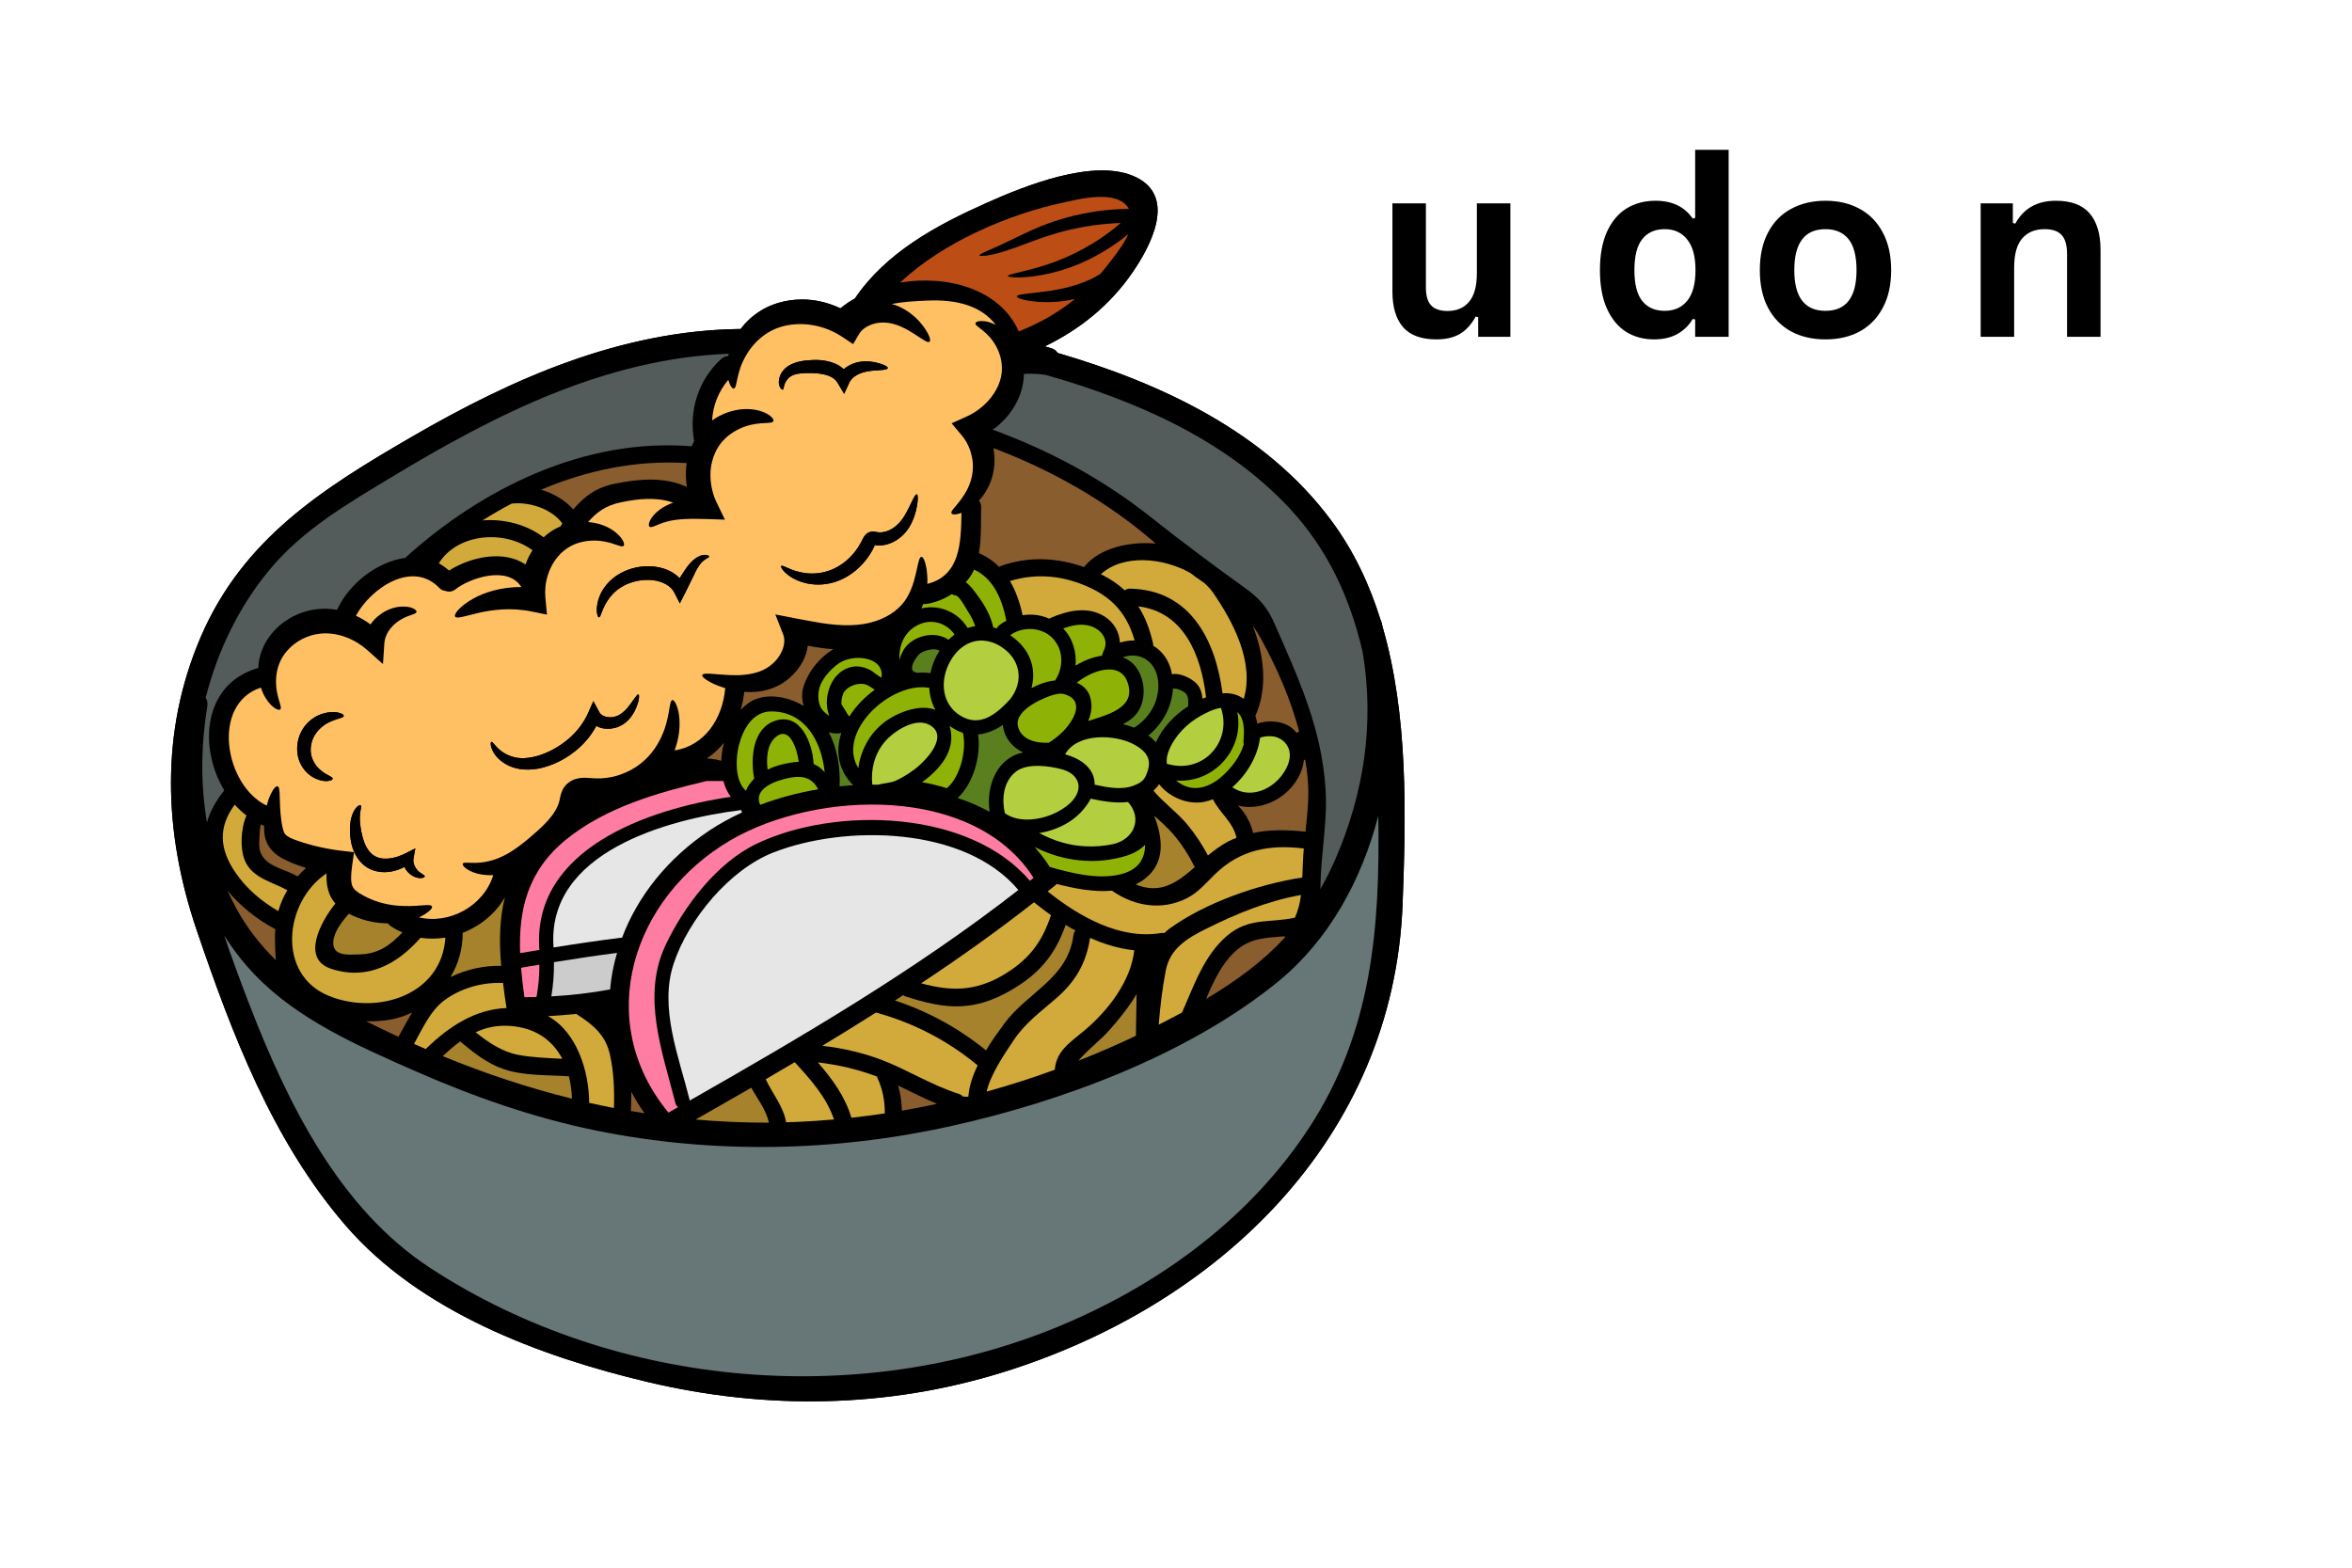 <svg xmlns="http://www.w3.org/2000/svg" xmlns:xlink="http://www.w3.org/1999/xlink" width="300" zoomAndPan="magnify" viewBox="0 0 224.88 150" height="200" preserveAspectRatio="xMidYMid meet" version="1.0"><defs><g/><clipPath id="c146400142"><path d="M 16 16 L 134.93 16 L 134.93 134.969 L 16 134.969 Z M 16 16 " clip-rule="nonzero"/></clipPath></defs><g clip-path="url(#c146400142)"><path fill="#000000" d="M 132.125 59.633 C 132.102 59.52 132.055 59.418 132.012 59.324 C 130.953 55.918 129.445 52.703 127.305 49.824 C 121.02 41.328 111.02 36.668 101.117 33.77 C 100.984 33.551 100.77 33.383 100.445 33.305 C 100.262 33.25 100.082 33.188 99.895 33.137 C 103.242 31.516 106.133 29.195 108.281 26.062 C 109.996 23.574 112.496 18.883 108.664 16.98 C 104.703 15.004 97.812 17.855 94.25 19.445 C 89.504 21.566 84.695 24.164 81.723 28.559 C 81.223 28.836 80.762 29.156 80.344 29.504 C 79.688 29.195 78.969 28.945 78.215 28.801 C 76.254 28.43 74.234 28.789 72.711 29.73 C 71.902 30.23 71.273 30.844 70.785 31.484 C 70.734 31.484 70.688 31.48 70.641 31.48 C 59.324 31.641 49 36.191 39.359 41.781 C 30.84 46.723 23.203 51.539 19.164 60.902 C 15.23 70.035 15.594 79.648 18.734 88.93 C 22.125 98.91 26.004 109.148 32.984 117.234 C 40.113 125.504 51.578 129.789 61.957 132.246 C 73.215 134.906 84.719 134.746 95.793 131.328 C 116.422 124.953 133.258 108.969 134.117 86.504 C 134.438 78.023 134.672 68.438 132.191 59.941 C 132.168 59.844 132.152 59.738 132.125 59.633 " fill-opacity="1" fill-rule="nonzero"/><path fill="#000000" d="M 26.285 88.906 C 26.254 88.891 26.23 88.883 26.199 88.867 C 24.512 87.949 22.941 86.723 21.715 85.23 C 21.957 85.766 22.211 86.305 22.492 86.82 C 23.547 88.773 24.852 90.43 26.336 91.875 C 26.254 91.09 26.246 90.273 26.246 89.434 C 26.246 89.254 26.277 89.082 26.285 88.906 Z M 26.562 87.18 C 26.766 86.473 27.055 85.805 27.426 85.18 C 25.965 84.359 24.059 84.031 23.355 82.312 C 22.895 81.207 22.965 79.293 23.516 78.031 C 23.113 77.719 22.738 77.371 22.395 76.988 C 20.801 79.148 20.922 81.23 22.457 83.477 C 23.523 85.043 24.945 86.23 26.562 87.18 Z M 28.406 83.859 C 28.66 83.582 28.926 83.309 29.211 83.051 C 28.652 82.871 28.117 82.676 27.621 82.453 C 26.949 82.16 26.082 81.746 25.57 80.836 C 25.328 80.391 25.25 79.965 25.219 79.617 C 25.203 79.391 25.203 79.195 25.203 79.012 C 25.203 79.012 25.203 79.012 25.195 79.012 C 25.094 78.969 24.992 78.914 24.891 78.871 C 24.77 79.328 24.785 79.973 24.75 80.336 C 24.695 81.133 24.777 81.773 25.398 82.336 C 26.207 83.074 27.457 83.293 28.406 83.859 Z M 38.434 89.215 C 38.031 89.043 37.645 88.844 37.273 88.582 C 37.176 88.508 37.105 88.43 37.043 88.348 C 36.027 88.348 34.867 88.145 33.691 87.613 C 33.566 87.562 33.438 87.5 33.312 87.43 C 32.66 88.16 31.895 89.156 31.828 90.078 C 31.715 91.539 33.289 91.348 34.324 91.32 C 36.141 91.285 37.312 90.414 38.434 89.215 Z M 38.055 99.207 C 38.488 98.445 38.902 97.645 39.367 96.875 C 38.031 97.535 36.504 97.773 34.969 97.711 C 35.77 98.117 36.586 98.516 37.402 98.902 C 37.617 99.004 37.836 99.105 38.055 99.207 Z M 42.547 89.715 C 41.754 89.836 40.953 89.844 40.168 89.73 C 37.961 92.242 35.121 93.824 31.648 92.707 C 28.719 91.766 30.582 88.234 32.023 86.449 C 31.805 86.191 31.609 85.898 31.48 85.586 C 31.195 84.871 31.148 84.195 31.18 83.566 C 27.129 86.262 26.359 93.273 31.438 95.305 C 36.109 97.168 42.207 95.172 42.547 89.715 Z M 43.039 93.484 C 44.543 92.762 46.23 92.371 47.887 92.418 C 47.691 90.164 47.707 87.957 48.242 85.852 C 47.352 87.414 45.883 88.602 44.203 89.254 C 44.203 90.797 43.793 92.234 43.039 93.484 Z M 48.395 96.449 C 48.266 95.637 48.152 94.836 48.059 94.035 C 48.023 94.035 47.996 94.051 47.957 94.051 C 46.035 93.98 43.977 94.566 42.426 95.73 C 41.102 96.719 40.348 98.438 39.547 99.883 C 39.922 100.055 40.293 100.207 40.664 100.375 C 42.91 98.188 45.391 96.578 48.395 96.449 Z M 50.211 54.008 C 50.383 53.527 50.609 53.066 50.883 52.652 C 48.191 50.656 43.711 51.023 41.918 53.898 C 42.25 54.074 42.578 54.316 42.895 54.59 C 45.027 53.262 48.113 52.605 50.211 54.008 Z M 51.262 95.398 C 51.457 94.371 51.543 93.34 51.535 92.305 C 50.949 92.402 50.367 92.488 49.785 92.598 C 49.863 93.523 49.98 94.465 50.109 95.414 C 50.5 95.414 50.883 95.406 51.262 95.398 Z M 53.734 101.312 C 52.793 99.52 51.125 98.297 48.629 98.156 C 47.434 98.09 46.395 98.324 45.445 98.77 C 46.652 99.742 47.949 100.621 49.488 100.926 C 50.859 101.191 52.312 101.227 53.734 101.312 Z M 53.695 50.137 C 53.711 50.117 53.719 50.105 53.734 50.082 C 52.715 48.688 50.633 48.023 49 48.176 C 48.961 48.184 48.945 48.172 48.914 48.172 C 47.949 48.672 47.016 49.219 46.102 49.793 C 48.152 49.625 50.301 50.176 51.941 51.41 C 52.297 51.094 52.676 50.805 53.09 50.586 C 53.25 50.504 53.414 50.434 53.57 50.359 C 53.605 50.285 53.641 50.215 53.695 50.137 Z M 54.656 105.125 C 54.629 104.375 54.535 103.66 54.363 102.984 C 52.344 102.844 50.02 102.953 48.105 102.289 C 46.574 101.773 45.207 100.699 43.961 99.648 C 43.379 100.07 42.836 100.551 42.297 101.055 C 46.352 102.719 50.469 104.09 54.656 105.125 Z M 58.305 94.672 C 58.406 93.492 58.629 92.324 58.969 91.176 C 56.941 91.434 54.938 91.734 52.934 92.062 C 52.949 93.164 52.863 94.254 52.684 95.336 C 54.566 95.23 56.441 95.016 58.305 94.672 Z M 58.668 106.016 C 58.727 104.336 58.66 102.652 58.312 101.004 C 57.91 99.074 56.734 98.082 55.117 97.047 C 55.102 97.039 55.094 97.023 55.078 97.016 C 54.176 97.105 53.273 97.176 52.367 97.227 C 55.133 98.754 56.293 102.523 56.301 105.52 C 57.086 105.699 57.879 105.859 58.668 106.016 Z M 60.293 106.305 C 60.73 106.383 61.164 106.457 61.602 106.523 C 61.125 105.852 60.699 105.168 60.332 104.469 C 60.332 105.094 60.316 105.707 60.293 106.305 Z M 65.582 44.68 C 65.598 44.555 65.617 44.43 65.633 44.309 C 60.84 44.004 56.102 44.988 51.707 46.855 C 52.887 47.211 54 47.855 54.777 48.742 C 55.824 47.516 56.969 46.629 58.793 46.273 C 61.141 45.812 63.508 45.602 65.656 46.598 C 65.551 45.984 65.52 45.34 65.582 44.68 Z M 68.938 72.797 C 68.961 72.223 69.051 71.637 69.188 71.07 C 68.723 71.652 68.176 72.16 67.555 72.574 C 68.023 72.59 68.488 72.66 68.938 72.797 Z M 69.855 76.242 C 69.523 75.812 69.289 75.301 69.141 74.73 C 68.605 74.73 68.07 74.73 67.531 74.73 C 62.855 75.836 57.918 77.242 54.129 80.301 C 50.383 83.324 49.551 87.102 49.695 91.199 C 50.312 91.09 50.922 90.996 51.535 90.887 C 50.816 81.281 61.836 77.422 69.855 76.242 Z M 69.59 34.074 C 69.609 34.004 69.641 33.93 69.656 33.848 C 57.969 34.293 47.477 39.57 37.609 45.527 C 33.281 48.137 28.887 50.656 25.633 54.629 C 22.746 58.137 20.738 62.355 19.613 66.758 C 19.754 66.992 19.824 67.273 19.77 67.59 C 19.172 71.25 19.105 75.027 19.738 78.688 C 20.035 77.613 20.625 76.586 21.395 75.625 C 18.938 71.562 19.34 65.543 24.48 63.961 C 24.543 63.945 24.598 63.93 24.648 63.922 C 24.664 63.598 24.703 63.266 24.785 62.918 C 24.953 62.211 25.277 61.473 25.777 60.82 C 26.766 59.512 28.391 58.492 30.285 58.285 C 30.949 58.211 31.586 58.242 32.191 58.348 C 33.281 55.902 35.98 53.75 38.707 53.379 C 38.719 53.371 38.727 53.355 38.734 53.348 C 46.125 46.66 55.957 41.871 66.102 42.703 C 66.18 42.523 66.258 42.363 66.344 42.199 C 65.816 39.293 66.738 36.344 68.953 34.324 C 69.156 34.148 69.375 34.074 69.59 34.074 Z M 70.914 77.742 C 70.883 77.664 70.859 77.586 70.844 77.508 C 63.801 78.379 52.191 81.539 52.895 90.656 C 55.066 90.305 57.23 89.988 59.414 89.715 C 59.422 89.715 59.43 89.723 59.445 89.723 C 60.957 85.715 63.848 82.09 67.82 79.453 C 68.77 78.824 69.809 78.254 70.914 77.742 Z M 66.488 107.121 C 68.809 107.32 71.141 107.426 73.492 107.418 C 73.25 106.223 72.406 105.152 71.809 104.074 C 70.043 105.094 68.273 106.109 66.488 107.121 Z M 74.633 73.172 C 75.18 73.039 75.762 72.914 76.352 72.891 C 76.184 71.637 75.461 69.367 74.109 70.559 C 73.324 71.242 73.242 72.539 73.371 73.637 C 73.773 73.438 74.211 73.281 74.633 73.172 Z M 78.215 75.52 C 77.707 74.594 76.988 74.141 75.527 74.414 C 74.918 74.523 73.977 74.777 73.309 75.223 C 73.273 75.262 73.234 75.293 73.184 75.316 C 72.641 75.723 72.336 76.281 72.656 77.008 C 74.406 76.352 76.285 75.844 78.215 75.52 Z M 79.723 107.113 C 79 104.965 77.484 103.293 75.965 101.633 C 75.043 102.184 74.117 102.727 73.191 103.266 C 73.832 104.641 74.887 105.867 75.141 107.379 C 75.496 107.371 75.852 107.363 76.199 107.348 C 77.383 107.297 78.559 107.215 79.723 107.113 Z M 78.199 73.324 C 78.441 73.488 78.645 73.68 78.828 73.879 C 78.547 71.023 77.023 68.109 73.781 68.07 C 71.973 68.047 71.031 69.734 70.625 71.305 C 70.316 72.492 70.207 74.703 71.293 75.664 C 71.457 75.238 71.738 74.852 72.086 74.508 C 71.738 72.547 71.918 69.688 74.098 68.965 C 76.543 68.156 77.676 71.133 77.773 73.098 C 77.918 73.164 78.059 73.242 78.199 73.324 Z M 79.66 62.113 C 79.18 62.086 78.688 62.031 78.215 61.953 C 77.871 61.906 77.547 61.844 77.219 61.781 C 77.148 62.324 76.98 62.832 76.746 63.266 C 76.262 64.184 75.57 64.867 74.824 65.352 C 73.516 66.168 72.215 66.273 71.141 66.199 C 71.07 66.789 70.961 67.371 70.797 67.93 C 71.215 67.473 71.691 67.105 72.223 66.902 C 73.684 66.344 75.438 66.727 76.82 67.543 C 76.668 67.016 76.621 66.461 76.746 65.941 C 77.094 64.488 78.242 62.969 79.66 62.113 Z M 80.258 75.238 C 80.695 75.191 81.125 75.16 81.555 75.133 C 80.082 73.645 79.863 71.84 80.422 70.141 C 80.012 70.215 79.605 70.184 79.227 70.07 C 80.059 71.629 80.344 73.52 80.258 75.238 Z M 83.617 65.996 C 83.355 65.828 83.105 65.625 82.809 65.512 C 82.086 65.254 81.043 65.617 80.648 66.273 C 80.484 66.625 80.414 67 80.438 67.387 C 80.664 67.758 80.898 68.133 81.133 68.508 C 81.152 68.516 81.168 68.527 81.199 68.535 C 81.812 67.574 82.652 66.695 83.617 65.996 Z M 84.27 64.836 C 84.559 62.793 81.535 62.535 80.188 63.469 C 79.504 63.945 78.758 64.746 78.434 65.512 C 78.152 66.184 78.137 67.145 78.492 67.758 C 78.637 68 78.938 68.289 79.277 68.5 C 78.852 67.492 79.008 66.191 79.566 65.211 C 80.043 64.371 80.906 63.77 81.875 63.762 C 82.352 63.758 82.762 63.898 83.184 64.105 C 83.438 64.238 83.887 64.656 84.27 64.836 Z M 97.359 85.156 C 92.223 79.027 80.727 78.891 73.906 81.574 C 69.742 83.207 65.801 87.934 64.383 92.211 C 62.984 96.406 64.875 101.094 65.898 105.184 C 65.914 105.23 65.906 105.262 65.906 105.309 C 76.738 99.137 87.512 92.832 97.359 85.156 Z M 84.582 106.531 C 84.59 105.359 84.387 104.238 83.887 103.164 C 83.863 103.105 83.863 103.062 83.855 103.016 C 82.016 102.316 80.133 101.879 78.176 101.652 C 79.551 103.234 80.785 104.906 81.387 106.949 C 82.449 106.832 83.523 106.691 84.582 106.531 Z M 86.215 106.273 C 87.344 106.078 88.461 105.859 89.574 105.617 C 88.312 105.094 87.102 104.461 85.859 103.871 C 86.074 104.648 86.199 105.449 86.215 106.273 Z M 89.418 67.914 C 89.066 67.273 88.871 66.547 88.84 65.816 C 85.172 65.156 79.922 70.035 82.047 73.496 C 82.312 71.594 83.297 69.859 85.02 68.77 C 86.23 68 88.094 67.402 89.418 67.914 Z M 87.371 73.652 C 88.5 72.828 90.848 70.367 88.789 69.324 C 87.434 68.641 85.391 69.996 84.543 71.016 C 83.605 72.145 83.227 73.637 83.387 75.078 C 83.562 75.078 83.742 75.078 83.922 75.086 C 84.48 74.941 85.211 74.891 85.578 74.719 C 86.215 74.438 86.812 74.066 87.371 73.652 Z M 89.824 62.258 C 89.324 61.953 88.391 62.234 87.977 62.508 C 87.621 62.746 86.68 64.172 87.539 64.332 C 87.582 64.34 87.613 64.363 87.652 64.379 C 88.09 64.34 88.523 64.348 88.953 64.406 C 89.098 63.656 89.395 62.918 89.824 62.258 Z M 90.676 61.215 C 90.863 61.027 91.059 60.867 91.254 60.715 C 90.414 59.496 88.84 59.121 87.512 59.93 C 86.359 60.633 85.918 61.875 85.98 63.129 C 86.129 62.566 86.418 62.039 86.766 61.691 C 87.762 60.715 89.535 60.414 90.676 61.215 Z M 90.512 75.418 C 91.828 74.336 92.434 71.691 92.055 70.125 C 91.625 69.98 91.199 69.766 90.777 69.453 C 90.785 69.484 90.801 69.52 90.809 69.551 C 91.422 71.758 89.898 73.59 88.145 74.844 C 88.945 74.98 89.734 75.168 90.512 75.418 Z M 92.578 104.922 C 92.652 103.93 92.984 102.922 93.469 101.941 C 90.598 99.562 87.355 97.879 83.75 96.887 C 83.75 96.887 83.75 96.887 83.742 96.879 C 82.039 97.961 80.328 99.02 78.605 100.062 C 80.523 100.285 82.395 100.707 84.227 101.391 C 86.758 102.355 89.051 103.84 91.648 104.656 C 91.82 104.711 91.949 104.801 92.043 104.914 C 92.184 104.93 92.324 104.938 92.465 104.945 C 92.504 104.938 92.539 104.93 92.578 104.922 Z M 92.504 60.078 C 92.742 60.004 92.992 59.949 93.234 59.914 C 93.078 59.441 92.863 59 92.57 58.562 C 92.387 58.27 91.715 57.008 91.367 56.977 C 91.223 56.961 91.102 56.91 90.996 56.844 C 90.227 57.336 89.371 57.676 88.531 57.793 C 88.438 57.809 88.344 57.801 88.258 57.793 C 88.25 57.809 88.25 57.824 88.242 57.84 C 88.195 57.965 88.137 58.09 88.078 58.211 C 89.785 57.816 91.57 58.547 92.504 60.078 Z M 95.699 36.078 C 95.93 35.047 95.691 34.004 95.285 33.234 C 94.477 31.641 93.188 31.27 93.258 30.926 C 93.281 30.777 93.645 30.648 94.309 30.762 C 94.574 30.82 94.875 30.918 95.203 31.09 C 93.824 29.262 91.465 28.641 88.695 28.758 C 87.531 28.801 86.359 28.875 85.242 29.082 C 86.199 29.348 86.922 29.852 87.441 30.312 C 88.109 30.918 88.492 31.5 88.711 31.918 C 88.93 32.34 88.969 32.621 88.855 32.699 C 88.637 32.887 87.902 32.195 86.609 31.48 C 85.973 31.145 85.156 30.836 84.316 30.863 C 83.469 30.879 82.531 31.273 82.133 31.945 L 81.555 32.926 L 80.523 32.242 C 79.738 31.719 78.797 31.312 77.789 31.129 C 76.324 30.852 74.879 31.059 73.781 31.617 C 72.672 32.18 71.852 33.082 71.352 33.938 C 70.309 35.676 70.496 37.113 70.137 37.176 C 70.004 37.215 69.777 36.926 69.609 36.344 C 68.668 37.465 68.137 38.809 68.062 40.23 C 69.016 39.543 70.066 39.23 70.953 39.156 C 71.996 39.074 72.82 39.316 73.316 39.594 C 73.812 39.875 73.992 40.164 73.93 40.293 C 73.781 40.621 72.711 40.301 71.254 40.797 C 70.543 41.039 69.734 41.477 69.105 42.168 C 68.48 42.84 68.047 43.816 67.926 44.922 C 67.828 46.047 68.055 47.16 68.48 48.043 L 69.289 49.723 L 67.562 49.664 C 65.852 49.602 64.523 49.664 63.652 49.934 C 62.773 50.176 62.285 50.555 62.078 50.398 C 61.891 50.293 62.043 49.512 63.047 48.77 C 63.395 48.496 63.84 48.277 64.34 48.09 C 62.734 47.539 61.004 47.711 59.285 48.074 C 57.879 48.371 57.008 49.02 56.199 49.949 C 56.473 49.973 56.734 50.012 56.984 50.066 C 58.07 50.312 58.832 50.859 59.227 51.312 C 59.633 51.773 59.703 52.129 59.598 52.227 C 59.348 52.469 58.406 51.715 56.766 51.723 C 55.965 51.723 54.992 51.918 54.191 52.461 C 53.387 53.004 52.676 53.93 52.336 55.066 C 52.109 55.789 52.055 56.531 52.117 57.219 L 52.266 58.809 L 50.785 58.508 C 48.82 58.105 46.996 58.348 45.727 58.641 C 44.445 58.938 43.645 59.238 43.477 59 C 43.332 58.797 43.871 58.035 45.188 57.289 C 46.246 56.691 47.863 56.16 49.777 56.168 C 49.785 56.145 49.777 56.121 49.785 56.102 C 49.77 56.086 49.754 56.07 49.738 56.055 C 48.41 54.156 44.93 55.277 43.5 56.395 C 43.184 56.645 42.828 56.652 42.523 56.531 C 42.328 56.52 42.145 56.441 41.965 56.254 C 39.375 53.559 35.406 56.293 33.988 58.914 C 34.492 59.148 34.961 59.426 35.383 59.746 C 35.625 59.391 35.914 59.09 36.219 58.867 C 36.863 58.355 37.555 58.129 38.121 58.059 C 39.281 57.926 39.848 58.379 39.785 58.547 C 39.742 58.781 39.172 58.801 38.441 59.195 C 38.086 59.391 37.676 59.664 37.336 60.086 C 36.996 60.48 36.746 61.02 36.707 61.562 L 36.578 63.539 L 34.992 62.129 C 33.91 61.184 32.238 60.438 30.543 60.633 C 29.316 60.762 28.188 61.395 27.473 62.195 C 26.734 62.984 26.426 63.953 26.359 64.82 C 26.23 66.586 27.016 67.652 26.75 67.879 C 26.641 67.984 26.285 67.879 25.824 67.41 C 25.496 67.07 25.133 66.523 24.898 65.793 C 20.082 67.371 21.449 75.176 25.453 77.082 C 25.559 76.668 25.684 76.312 25.816 76.039 C 26.082 75.457 26.344 75.191 26.496 75.238 C 26.828 75.34 26.586 76.652 26.867 78.605 C 26.941 79.094 27.055 79.664 27.23 79.824 C 27.379 80.02 27.789 80.238 28.422 80.449 C 29.672 80.883 31.094 81.223 32.602 81.402 L 33.809 81.539 L 33.637 82.742 L 33.613 82.93 C 33.508 83.688 33.492 84.352 33.629 84.723 C 33.707 84.91 33.777 85.035 33.957 85.199 C 34.129 85.352 34.383 85.523 34.656 85.664 C 35.738 86.27 36.879 86.547 37.852 86.645 C 39.824 86.836 41.117 86.402 41.262 86.723 C 41.336 86.863 41.094 87.164 40.535 87.508 C 40.383 87.598 40.207 87.684 40.012 87.77 C 42.91 88.477 46.215 86.699 47.125 83.734 C 46.34 83.773 45.672 83.648 45.199 83.461 C 44.422 83.152 44.133 82.766 44.211 82.637 C 44.289 82.484 44.711 82.57 45.375 82.562 C 46.047 82.555 47.016 82.43 48.059 81.91 C 49.117 81.41 50.266 80.488 51.52 79.352 C 52.117 78.801 52.684 78.211 53.066 77.555 C 53.25 77.234 53.395 76.902 53.469 76.57 C 53.516 76.41 53.523 76.102 53.742 75.609 C 53.953 75.094 54.559 74.641 55.031 74.531 C 55.512 74.398 55.875 74.414 56.176 74.43 C 56.406 74.445 56.648 74.461 56.883 74.477 C 57.289 74.492 57.699 74.469 58.09 74.406 C 58.879 74.301 59.625 74.027 60.285 73.68 C 61.609 72.969 62.504 71.887 63.039 70.844 C 63.59 69.805 63.801 68.816 63.918 68.133 C 64.035 67.434 64.09 67.016 64.258 66.984 C 64.406 66.949 64.672 67.324 64.844 68.105 C 64.996 68.879 65.043 70.086 64.586 71.484 C 64.555 71.586 64.508 71.691 64.469 71.805 C 67.348 71.352 69.066 68.777 69.316 65.844 C 68.723 65.668 68.242 65.457 67.891 65.273 C 67.34 64.977 67.07 64.73 67.121 64.594 C 67.168 64.445 67.523 64.43 68.121 64.48 C 68.723 64.512 69.574 64.625 70.586 64.602 C 71.578 64.566 72.781 64.371 73.652 63.664 C 74.574 62.977 75.238 61.668 74.863 60.707 L 74.109 58.789 L 76.199 59.195 C 76.988 59.34 77.773 59.496 78.566 59.621 C 80.477 59.914 82.215 59.922 83.664 59.441 C 85.117 58.977 86.176 58.113 86.727 57.133 C 87.305 56.145 87.496 55.117 87.66 54.422 C 87.805 53.703 87.918 53.285 88.078 53.277 C 88.242 53.262 88.445 53.656 88.578 54.438 C 88.629 54.816 88.68 55.297 88.652 55.867 C 91.82 55.066 91.867 51.902 91.918 49.066 C 91.898 49.07 91.859 49.086 91.836 49.102 C 91.328 49.273 91.02 49.242 90.965 49.109 C 90.824 48.832 91.723 48.242 92.434 46.902 C 92.781 46.234 93.047 45.395 93.008 44.453 C 92.969 43.52 92.629 42.469 91.949 41.66 L 90.973 40.504 L 92.402 39.859 C 92.863 39.656 93.312 39.383 93.727 39.051 C 94.773 38.234 95.465 37.137 95.699 36.078 Z M 95.512 59.844 C 95.73 59.664 95.973 59.52 96.211 59.391 C 95.824 57.422 95.02 55.367 93.117 54.496 C 93.109 54.52 93.102 54.551 93.094 54.574 C 92.902 54.98 92.645 55.359 92.332 55.707 C 92.828 56.07 93.188 56.613 93.574 57.141 C 94.211 58.02 94.734 58.977 94.961 60.035 C 95.074 60.062 95.188 60.094 95.301 60.133 C 95.332 60.035 95.395 59.93 95.512 59.844 Z M 96.578 66.895 C 97.918 65.18 97.562 63.09 95.746 61.902 C 95.18 61.531 94.617 61.348 94.074 61.297 C 94.066 61.297 94.059 61.297 94.051 61.297 C 92.629 61.191 91.367 62.109 90.66 63.625 C 89.875 65.32 90.086 67.395 91.789 68.461 C 93.691 69.664 95.309 68.281 96.578 66.895 Z M 96.887 72.309 C 97.152 72.176 97.473 72.074 97.812 71.996 C 96.852 71.531 96.094 70.723 95.898 69.543 C 95.883 69.477 95.883 69.414 95.883 69.359 C 95.141 69.859 94.34 70.199 93.508 70.277 C 93.801 72.297 93.07 74.949 91.555 76.352 C 92.629 76.707 93.645 77.152 94.617 77.68 C 94.301 75.656 94.969 73.273 96.887 72.309 Z M 98.461 84.277 C 98.582 84.188 98.699 84.094 98.816 84 C 93.133 75.066 78.051 75.602 69.848 80.383 C 60.43 85.867 56.625 97.652 63.887 106.457 C 64.188 106.281 64.5 106.109 64.809 105.934 C 64.695 105.844 64.594 105.738 64.555 105.559 C 63.312 100.637 61.297 95.367 63.598 90.457 C 65.371 86.691 68.52 82.547 72.336 80.723 C 79.855 77.137 92.668 77.453 98.461 84.277 Z M 100.48 87.566 C 99.922 87.172 99.383 86.758 98.855 86.332 C 95.363 89.066 91.758 91.633 88.062 94.082 C 90.816 94.852 93.188 94.883 95.859 93.324 C 98.316 91.875 99.602 90.219 100.48 87.566 Z M 100.93 65.023 C 101.715 63.785 101.668 62.094 100.594 61.02 C 99.539 59.98 97.758 59.922 96.578 60.777 C 96.723 60.879 96.867 60.98 96.996 61.09 C 98.59 62.363 99.074 64.129 98.613 65.832 C 98.91 65.684 99.195 65.551 99.469 65.449 C 99.898 65.281 100.391 65.156 100.898 65.102 C 100.914 65.078 100.914 65.047 100.93 65.023 Z M 102.633 89.457 C 102.656 89.285 102.727 89.156 102.82 89.035 C 102.5 88.867 102.191 88.688 101.887 88.492 C 100.883 91.32 99.438 93.121 96.684 94.73 C 93.145 96.797 90.438 96.609 86.562 95.336 C 86.48 95.312 86.41 95.266 86.336 95.219 C 86.074 95.391 85.816 95.559 85.551 95.73 C 88.742 96.781 91.648 98.383 94.262 100.496 C 94.828 99.562 95.465 98.695 96.012 97.945 C 98.25 94.898 102.113 93.625 102.633 89.457 Z M 102.586 76.555 C 103.66 75.262 103.008 74.027 101.57 73.621 C 100.355 73.281 98.188 72.977 97.105 73.848 C 95.93 74.777 95.746 76.441 96.078 77.82 C 97.488 78.816 99.711 78.426 101.117 77.672 C 101.652 77.395 102.191 77.023 102.586 76.555 Z M 102.594 68.688 C 103.145 67.621 102.965 66.742 101.699 66.406 C 101.141 66.258 100.246 66.633 99.727 66.852 C 98.785 67.266 96.996 68.258 97.328 69.535 C 97.66 70.82 99.113 71.125 100.27 71.062 C 101.215 70.473 102.062 69.695 102.594 68.688 Z M 105.496 62.316 C 106.078 61.27 105.324 60.246 104.297 59.914 C 103.418 59.625 102.5 59.824 101.652 60.133 C 102.562 61.078 102.949 62.395 102.828 63.688 C 103.582 63.219 104.477 62.863 105.367 62.734 C 105.375 62.637 105.398 62.543 105.453 62.449 C 105.469 62.402 105.469 62.363 105.496 62.316 Z M 105.656 25.664 C 106.254 24.902 107.359 23.566 107.902 22.379 C 105.375 24.473 102.602 25.648 100.488 26.129 C 97.953 26.727 96.352 26.547 96.352 26.41 C 96.352 26.207 97.902 26.055 100.238 25.27 C 102.23 24.605 104.801 23.371 107.152 21.336 C 105.445 21.395 103.824 21.629 102.352 21.961 C 100.656 22.352 99.188 22.902 97.918 23.379 C 96.66 23.859 95.598 24.211 94.84 24.367 C 94.09 24.52 93.652 24.512 93.637 24.438 C 93.613 24.344 94 24.172 94.688 23.875 C 95.371 23.582 96.344 23.121 97.555 22.531 C 98.766 21.941 100.293 21.266 102.055 20.797 C 103.824 20.312 105.82 20.004 107.934 19.988 C 106.867 18.035 103.008 19.094 101.66 19.383 C 96.578 20.457 90.203 23.113 86.051 27.039 C 90.598 26.277 95.633 27.68 97.395 31.711 C 99.367 30.941 101.18 29.906 102.781 28.602 C 101.512 28.898 100.34 28.945 99.43 28.891 C 98.031 28.801 97.199 28.531 97.215 28.363 C 97.23 28.168 98.086 28.113 99.406 27.957 C 100.723 27.809 102.531 27.531 104.305 26.707 C 104.605 26.562 104.895 26.402 105.172 26.238 C 105.34 26.047 105.504 25.867 105.656 25.664 Z M 103.691 98.59 C 105.922 96.711 108.113 93.914 108.449 90.926 C 106.988 90.77 105.57 90.344 104.219 89.738 C 103.863 92.109 102.859 93.879 101.023 95.48 C 99.5 96.82 98.023 97.848 96.879 99.578 C 96.055 100.82 94.711 102.766 94.324 104.445 C 96.52 103.84 98.699 103.137 100.844 102.355 C 100.992 100.527 102.312 99.754 103.691 98.59 Z M 104.039 68.988 C 105.836 68.383 108.719 67.758 107.789 65.238 C 107.023 63.172 104.289 64.215 102.949 65.328 C 103.703 65.637 104.266 66.25 104.34 67.309 C 104.391 67.887 104.273 68.453 104.039 68.988 Z M 106.395 80.773 C 108.371 80.352 109.301 78.348 107.848 76.738 C 106.676 76.879 105.438 76.668 104.281 76.418 C 103.793 77.387 102.902 78.25 102.039 78.75 C 101.246 79.219 100.316 79.562 99.359 79.707 C 100.73 80.449 102.199 80.906 103.781 80.977 C 104.656 81.023 105.543 80.949 106.395 80.773 Z M 107.07 61.488 C 107.539 61.34 108.023 61.27 108.484 61.281 C 107.805 58.938 106.566 57.336 104.219 56.238 C 101.746 55.078 99.137 54.801 96.555 55.594 C 97.137 56.578 97.516 57.699 97.766 58.867 C 98.629 58.727 99.516 58.836 100.332 59.203 C 100.363 59.18 100.383 59.148 100.422 59.133 C 102.078 58.414 104.031 57.957 105.656 59.02 C 106.535 59.598 107.039 60.52 107.07 61.488 Z M 108.605 99.105 C 108.629 97.773 108.652 96.449 108.672 95.117 C 108.418 95.551 108.137 95.98 107.82 96.406 C 107.141 97.316 106.418 98.227 105.625 99.035 C 105.332 99.34 105.004 99.602 104.703 99.898 C 104.348 100.238 103.637 100.859 103.098 101.492 C 104.957 100.762 106.793 99.969 108.605 99.105 Z M 106.996 83.688 C 108.863 83.277 109.477 82.16 109.484 80.828 C 109.074 81.254 108.516 81.605 107.789 81.848 C 104.824 82.801 101.645 82.438 98.918 81.047 C 99.445 81.637 99.93 82.266 100.363 82.953 C 102.441 83.543 104.863 84.156 106.996 83.688 Z M 109.762 73.652 C 110.082 72.547 109.527 71.863 108.547 71.297 C 106.699 70.23 102.992 70.094 101.832 72.176 C 102.625 72.402 103.324 72.734 103.797 73.18 C 104.43 73.754 104.672 74.414 104.656 75.078 C 105.891 75.348 107.25 75.625 108.453 75.145 C 109.285 74.809 109.504 74.523 109.762 73.652 Z M 103.703 54.18 C 105.172 52.438 107.879 51.797 110.492 52.008 C 109.988 51.566 109.477 51.133 108.945 50.711 C 104.719 47.355 100.012 44.777 94.969 42.875 C 95.074 43.438 95.098 43.996 95.059 44.516 C 94.953 45.914 94.34 47.059 93.684 47.789 C 93.652 47.828 93.613 47.855 93.574 47.895 C 93.719 48.043 93.801 48.246 93.801 48.512 C 93.762 49.918 93.848 51.48 93.582 52.926 C 94.34 53.254 94.984 53.695 95.52 54.242 C 95.574 54.203 95.633 54.172 95.715 54.141 C 98.348 53.211 101.078 53.348 103.652 54.262 C 103.668 54.234 103.684 54.203 103.703 54.18 Z M 110.754 65.637 C 110.777 63.422 109.105 62.258 107.344 62.895 C 107.98 63.129 108.523 63.566 108.898 64.285 C 109.484 65.398 109.52 66.926 108.852 68.016 C 108.508 68.582 107.98 68.98 107.367 69.293 C 107.738 69.375 108.098 69.496 108.441 69.625 C 109.824 68.754 110.738 67.301 110.754 65.637 Z M 114.234 82.969 C 113.664 81.824 112.98 80.75 112.141 79.777 C 111.594 79.148 110.973 78.613 110.359 78.051 C 111.176 80.191 111.465 82.547 109.438 84.102 C 109.172 84.309 108.883 84.473 108.582 84.621 C 110.973 85.617 112.586 84.414 114.234 82.969 Z M 113.602 67.543 C 113.609 67.152 113.664 66.633 113.355 66.336 C 113.09 66.086 112.562 65.863 112.203 65.887 C 112.18 65.887 112.164 65.879 112.148 65.879 C 112.047 67.621 111.168 69.262 109.801 70.375 C 110.066 70.566 110.309 70.785 110.523 71.023 C 111.141 69.633 112.289 68.422 113.609 67.574 C 113.609 67.559 113.602 67.559 113.602 67.543 Z M 115.312 66.719 C 115.312 66.711 115.312 66.711 115.312 66.711 C 114.848 62.676 113.184 58.547 108.836 58.02 C 109.484 59.02 109.93 60.188 110.25 61.578 C 110.277 61.66 110.258 61.719 110.258 61.781 C 111.035 62.242 111.656 62.992 111.957 64.059 C 111.992 64.215 112.031 64.371 112.062 64.527 C 112.109 64.512 112.148 64.488 112.203 64.488 C 112.918 64.438 113.82 64.859 114.34 65.344 C 114.77 65.754 114.922 66.289 114.977 66.852 C 115.086 66.805 115.203 66.758 115.312 66.719 Z M 111.559 73.074 C 114.938 74.133 117.855 71.039 116.742 67.734 C 116.105 67.805 115.367 68.18 114.855 68.461 C 113.516 69.191 112.352 70.367 111.766 71.789 C 111.578 72.238 111.52 72.664 111.559 73.074 Z M 117.418 80.52 C 117.684 80.383 117.957 80.27 118.227 80.16 C 117.91 78.652 116.617 77.797 115.973 76.473 C 115.699 76.578 115.422 76.668 115.141 76.723 C 113.586 77.031 111.812 76.297 110.824 75.035 C 110.672 75.262 110.492 75.465 110.285 75.656 C 111.293 76.848 112.586 77.75 113.586 78.969 C 114.324 79.875 114.961 80.836 115.496 81.855 C 116.098 81.355 116.73 80.883 117.418 80.52 Z M 118.895 70.941 C 118.977 69.93 119.012 68.746 118.305 68.133 C 119.02 71.707 116.012 74.973 112.449 74.68 C 112.594 74.797 112.746 74.914 112.918 75.012 C 114.242 75.797 115.68 75.285 116.75 74.359 C 117.699 73.543 118.562 72.441 118.926 71.215 C 118.902 71.133 118.887 71.039 118.895 70.941 Z M 118.918 66.871 C 119.961 63.406 117.926 59.504 115.957 56.668 C 115.746 56.371 115.484 56.094 115.195 55.82 C 114.898 55.617 114.605 55.406 114.293 55.188 C 114.137 55.078 113.992 54.957 113.84 54.84 C 111.223 53.348 107.383 52.992 105.254 54.941 C 106.164 55.391 106.91 55.902 107.539 56.488 C 107.66 56.395 107.812 56.324 108.016 56.324 C 113.812 56.418 116.23 61.27 116.891 66.336 C 117.723 66.273 118.398 66.484 118.918 66.871 Z M 122.844 89.723 C 122.844 89.676 122.844 89.629 122.859 89.582 C 121.141 89.738 119.52 89.684 118.023 91.105 C 116.781 92.289 116.004 93.938 115.32 95.578 C 118.219 93.855 120.723 92.008 122.844 89.723 Z M 122.262 74.547 C 122.969 73.793 123.668 72.508 123.148 71.469 C 122.879 70.941 122.418 70.613 121.852 70.48 C 121.57 70.418 120.871 70.41 120.48 70.598 C 120.27 72.309 119.238 74.105 117.828 75.324 C 119.246 76.32 121.086 75.797 122.262 74.547 Z M 123.824 87.801 C 124.137 87.07 124.309 86.363 124.398 85.633 C 121.215 86.199 118.273 87.402 115.359 88.852 C 113.539 89.754 111.883 90.73 111.465 92.84 C 111.133 94.559 110.93 96.289 110.785 98.039 C 111.543 97.66 112.289 97.273 113.031 96.867 C 113.031 96.859 113.031 96.859 113.031 96.852 C 114.164 94.277 115.141 91.371 117.355 89.512 C 119.445 87.75 121.453 88.34 123.824 87.801 Z M 123.98 70.125 C 124.059 70.07 124.137 70.012 124.219 69.98 C 123.414 66.902 122.137 64.004 120.59 61.152 C 120.324 60.668 120.055 60.25 119.777 59.859 C 120.902 62.73 121.215 65.895 120.031 68.5 C 120.109 68.73 120.172 68.98 120.219 69.238 C 121.164 68.902 122.355 68.98 123.141 69.406 C 123.484 69.594 123.758 69.844 123.98 70.125 Z M 124.609 81.949 C 124.625 81.691 124.641 81.441 124.664 81.184 C 121.398 80.789 118.594 81.289 116.191 83.629 C 115.293 84.496 114.566 85.406 113.422 85.973 C 111.082 87.133 108.5 86.715 106.41 85.289 C 106.383 85.27 106.359 85.246 106.324 85.223 C 104.574 85.375 102.68 85.012 101.016 84.574 C 100.969 84.637 100.922 84.691 100.852 84.746 C 100.625 84.934 100.391 85.109 100.164 85.297 C 103.184 87.707 107.102 89.941 111.035 89.27 C 111.145 89.246 111.238 89.262 111.332 89.277 C 111.488 89.125 111.641 88.984 111.82 88.852 C 115.25 86.363 120.336 84.598 124.523 83.961 C 124.551 83.34 124.562 82.668 124.609 81.949 Z M 124.828 79.582 C 125.012 77.836 125.211 76.109 125.02 74.293 C 124.969 73.754 124.891 73.227 124.801 72.695 C 124.766 72.703 124.719 72.711 124.672 72.711 C 124.648 72.969 124.602 73.227 124.531 73.469 C 123.727 76.07 120.848 77.711 118.379 77.082 C 118.578 77.297 118.773 77.516 118.926 77.734 C 119.348 78.332 119.656 78.984 119.809 79.699 C 121.445 79.359 123.18 79.391 124.828 79.582 Z M 127.684 82.219 C 130.449 75.812 131.426 69.207 130.301 62.41 C 129.137 57.387 127.059 52.668 123.312 48.645 C 117.152 42.031 108.574 38.332 100.035 35.887 C 99.328 35.762 98.613 35.73 97.891 35.777 C 97.883 35.996 97.875 36.215 97.844 36.434 C 97.637 38.102 96.656 39.762 95.188 40.91 C 95.09 40.98 94.992 41.039 94.898 41.109 C 100.363 43.105 105.461 45.852 110.027 49.477 C 113.004 51.84 115.941 54.031 119.012 56.238 C 120.406 57.234 121.191 58.121 121.875 59.691 C 124.16 64.922 126.375 69.656 126.746 75.496 C 126.949 78.629 126.297 81.668 126.258 84.801 C 126.258 84.902 126.25 84.988 126.242 85.086 C 126.754 84.188 127.238 83.238 127.684 82.219 Z M 125.188 107.887 C 131.203 98.672 131.965 88.773 131.793 78.059 C 130.191 84.25 127.035 89.98 122.215 93.914 C 113.609 100.926 101.543 105.402 90.832 107.766 C 79.73 110.215 68.129 110.441 56.984 108.176 C 50.949 106.949 45.148 104.906 39.531 102.426 C 34.164 100.062 28.43 97.559 24.309 93.258 C 23.191 92.094 22.23 90.844 21.395 89.52 C 22.133 91.734 22.965 93.945 23.816 96.16 C 27.465 105.578 32.402 115.664 41.141 121.352 C 58.992 132.984 82.801 134.938 102.215 126.492 C 111.387 122.508 119.68 116.324 125.188 107.887 Z M 132.191 59.941 C 134.672 68.438 134.438 78.023 134.117 86.504 C 133.258 108.969 116.422 124.953 95.793 131.328 C 84.719 134.746 73.215 134.906 61.957 132.246 C 51.578 129.789 40.113 125.504 32.984 117.234 C 26.004 109.148 22.125 98.91 18.734 88.93 C 15.594 79.648 15.23 70.035 19.164 60.902 C 23.203 51.539 30.84 46.723 39.359 41.781 C 49 36.191 59.324 31.641 70.641 31.48 C 70.688 31.48 70.734 31.484 70.785 31.484 C 71.273 30.844 71.902 30.23 72.711 29.73 C 74.234 28.789 76.254 28.43 78.215 28.801 C 78.969 28.945 79.688 29.195 80.344 29.504 C 80.762 29.156 81.223 28.836 81.723 28.559 C 84.695 24.164 89.504 21.566 94.25 19.445 C 97.812 17.855 104.703 15.004 108.664 16.98 C 112.496 18.883 109.996 23.574 108.281 26.062 C 106.133 29.195 103.242 31.516 99.898 33.137 C 100.082 33.188 100.262 33.25 100.445 33.305 C 100.77 33.383 100.984 33.551 101.117 33.77 C 111.02 36.668 121.02 41.328 127.305 49.824 C 129.445 52.703 130.953 55.918 132.012 59.324 C 132.055 59.418 132.102 59.52 132.125 59.633 C 132.152 59.738 132.168 59.844 132.191 59.941 " fill-opacity="1" fill-rule="nonzero"/></g><path fill="#677677" d="M 131.793 78.059 C 131.965 88.773 131.203 98.672 125.188 107.887 C 119.68 116.324 111.387 122.508 102.215 126.492 C 82.801 134.938 58.992 132.984 41.141 121.352 C 32.402 115.664 27.465 105.578 23.816 96.16 C 22.965 93.945 22.133 91.734 21.395 89.52 C 22.23 90.844 23.191 92.094 24.309 93.258 C 28.43 97.559 34.164 100.062 39.531 102.426 C 45.148 104.906 50.949 106.949 56.984 108.176 C 68.129 110.441 79.73 110.215 90.832 107.766 C 101.543 105.402 113.609 100.926 122.215 93.914 C 127.035 89.98 130.191 84.25 131.793 78.059 " fill-opacity="1" fill-rule="nonzero"/><path fill="#535b5b" d="M 130.301 62.41 C 131.426 69.207 130.449 75.812 127.684 82.219 C 127.238 83.238 126.754 84.188 126.242 85.086 C 126.25 84.988 126.258 84.902 126.258 84.801 C 126.297 81.668 126.949 78.629 126.746 75.496 C 126.375 69.656 124.16 64.922 121.875 59.691 C 121.191 58.121 120.406 57.234 119.012 56.238 C 115.941 54.031 113.004 51.84 110.027 49.477 C 105.461 45.852 100.363 43.105 94.898 41.109 C 94.992 41.039 95.09 40.98 95.188 40.91 C 96.656 39.762 97.637 38.102 97.844 36.434 C 97.875 36.215 97.883 35.996 97.891 35.777 C 98.613 35.73 99.328 35.762 100.035 35.887 C 108.574 38.332 117.152 42.031 123.312 48.645 C 127.059 52.668 129.137 57.387 130.301 62.41 " fill-opacity="1" fill-rule="nonzero"/><path fill="#895d2e" d="M 125.02 74.293 C 125.211 76.109 125.012 77.836 124.828 79.582 C 123.18 79.391 121.445 79.359 119.809 79.699 C 119.656 78.984 119.348 78.332 118.926 77.734 C 118.773 77.516 118.578 77.297 118.379 77.082 C 120.848 77.711 123.727 76.07 124.531 73.469 C 124.602 73.227 124.648 72.969 124.672 72.711 C 124.719 72.711 124.766 72.703 124.801 72.695 C 124.891 73.227 124.969 73.754 125.02 74.293 " fill-opacity="1" fill-rule="nonzero"/><path fill="#d1aa3b" d="M 124.664 81.184 C 124.641 81.441 124.625 81.691 124.609 81.949 C 124.562 82.668 124.551 83.34 124.523 83.961 C 120.336 84.598 115.25 86.363 111.82 88.852 C 111.641 88.984 111.488 89.125 111.332 89.277 C 111.238 89.262 111.145 89.246 111.035 89.27 C 107.102 89.941 103.184 87.707 100.164 85.297 C 100.391 85.109 100.625 84.934 100.852 84.746 C 100.922 84.691 100.969 84.637 101.016 84.574 C 102.68 85.012 104.574 85.375 106.324 85.223 C 106.359 85.246 106.383 85.27 106.41 85.289 C 108.5 86.715 111.082 87.133 113.422 85.973 C 114.566 85.406 115.293 84.496 116.191 83.629 C 118.594 81.289 121.398 80.789 124.664 81.184 " fill-opacity="1" fill-rule="nonzero"/><path fill="#895d2e" d="M 124.219 69.98 C 124.137 70.012 124.059 70.07 123.98 70.125 C 123.758 69.844 123.484 69.594 123.141 69.406 C 122.355 68.98 121.164 68.902 120.219 69.238 C 120.172 68.98 120.109 68.73 120.031 68.5 C 121.215 65.895 120.902 62.73 119.777 59.859 C 120.055 60.25 120.324 60.668 120.59 61.152 C 122.137 64.004 123.414 66.902 124.219 69.98 " fill-opacity="1" fill-rule="nonzero"/><path fill="#d1aa3b" d="M 124.398 85.633 C 124.309 86.363 124.137 87.07 123.824 87.801 C 121.453 88.34 119.445 87.75 117.355 89.512 C 115.141 91.371 114.164 94.277 113.031 96.852 C 113.031 96.859 113.031 96.859 113.031 96.867 C 112.289 97.273 111.543 97.66 110.785 98.039 C 110.93 96.289 111.133 94.559 111.465 92.84 C 111.883 90.73 113.539 89.754 115.359 88.852 C 118.273 87.402 121.215 86.199 124.398 85.633 " fill-opacity="1" fill-rule="nonzero"/><path fill="#b3ce3e" d="M 123.148 71.469 C 123.668 72.508 122.969 73.793 122.262 74.547 C 121.086 75.797 119.246 76.32 117.828 75.324 C 119.238 74.105 120.27 72.309 120.48 70.598 C 120.871 70.41 121.57 70.418 121.852 70.48 C 122.418 70.613 122.879 70.941 123.148 71.469 " fill-opacity="1" fill-rule="nonzero"/><path fill="#895d2e" d="M 122.859 89.582 C 122.844 89.629 122.844 89.676 122.844 89.723 C 120.723 92.008 118.219 93.855 115.32 95.578 C 116.004 93.938 116.781 92.289 118.023 91.105 C 119.52 89.684 121.141 89.738 122.859 89.582 " fill-opacity="1" fill-rule="nonzero"/><path fill="#d1aa3b" d="M 115.957 56.668 C 117.926 59.504 119.961 63.406 118.918 66.871 C 118.398 66.484 117.723 66.273 116.891 66.336 C 116.23 61.27 113.812 56.418 108.016 56.324 C 107.812 56.324 107.66 56.395 107.539 56.488 C 106.91 55.902 106.164 55.391 105.254 54.941 C 107.383 52.992 111.223 53.348 113.84 54.84 C 113.992 54.957 114.137 55.078 114.293 55.188 C 114.605 55.406 114.898 55.617 115.195 55.82 C 115.484 56.094 115.746 56.371 115.957 56.668 " fill-opacity="1" fill-rule="nonzero"/><path fill="#8fb207" d="M 118.305 68.133 C 119.012 68.746 118.977 69.93 118.895 70.941 C 118.887 71.039 118.902 71.133 118.926 71.215 C 118.562 72.441 117.699 73.543 116.75 74.359 C 115.68 75.285 114.242 75.797 112.918 75.012 C 112.746 74.914 112.594 74.797 112.449 74.68 C 116.012 74.973 119.02 71.707 118.305 68.133 " fill-opacity="1" fill-rule="nonzero"/><path fill="#d1aa3b" d="M 118.227 80.16 C 117.957 80.27 117.684 80.383 117.418 80.52 C 116.73 80.883 116.098 81.355 115.496 81.855 C 114.961 80.836 114.324 79.875 113.586 78.969 C 112.586 77.75 111.293 76.848 110.285 75.656 C 110.492 75.465 110.672 75.262 110.824 75.035 C 111.812 76.297 113.586 77.031 115.141 76.723 C 115.422 76.668 115.699 76.578 115.973 76.473 C 116.617 77.797 117.91 78.652 118.227 80.16 " fill-opacity="1" fill-rule="nonzero"/><path fill="#b3ce3e" d="M 116.742 67.734 C 117.855 71.039 114.938 74.133 111.559 73.074 C 111.52 72.664 111.578 72.238 111.766 71.789 C 112.352 70.367 113.516 69.191 114.855 68.461 C 115.367 68.18 116.105 67.805 116.742 67.734 " fill-opacity="1" fill-rule="nonzero"/><path fill="#d1aa3b" d="M 115.312 66.711 C 115.312 66.711 115.312 66.711 115.312 66.719 C 115.203 66.758 115.086 66.805 114.977 66.852 C 114.922 66.289 114.77 65.754 114.34 65.344 C 113.82 64.859 112.918 64.438 112.203 64.488 C 112.148 64.488 112.109 64.512 112.062 64.527 C 112.031 64.371 111.992 64.215 111.957 64.059 C 111.656 62.992 111.035 62.242 110.258 61.781 C 110.258 61.719 110.277 61.66 110.25 61.578 C 109.93 60.188 109.484 59.02 108.836 58.02 C 113.184 58.547 114.848 62.676 115.312 66.711 " fill-opacity="1" fill-rule="nonzero"/><path fill="#5a7f1f" d="M 113.355 66.336 C 113.664 66.633 113.609 67.152 113.602 67.543 C 113.602 67.559 113.609 67.559 113.609 67.574 C 112.289 68.422 111.141 69.633 110.523 71.023 C 110.309 70.785 110.066 70.566 109.801 70.375 C 111.168 69.262 112.047 67.621 112.148 65.879 C 112.164 65.879 112.18 65.887 112.203 65.887 C 112.562 65.863 113.09 66.086 113.355 66.336 " fill-opacity="1" fill-rule="nonzero"/><path fill="#a5822b" d="M 112.141 79.777 C 112.98 80.75 113.664 81.824 114.234 82.969 C 112.586 84.414 110.973 85.617 108.582 84.621 C 108.883 84.473 109.172 84.309 109.438 84.102 C 111.465 82.547 111.176 80.191 110.359 78.051 C 110.973 78.613 111.594 79.148 112.141 79.777 " fill-opacity="1" fill-rule="nonzero"/><path fill="#5a7f1f" d="M 107.344 62.895 C 109.105 62.258 110.777 63.422 110.754 65.637 C 110.738 67.301 109.824 68.754 108.441 69.625 C 108.098 69.496 107.738 69.375 107.367 69.293 C 107.98 68.98 108.508 68.582 108.852 68.016 C 109.52 66.926 109.484 65.398 108.898 64.285 C 108.523 63.566 107.98 63.129 107.344 62.895 " fill-opacity="1" fill-rule="nonzero"/><path fill="#895d2e" d="M 110.492 52.008 C 107.879 51.797 105.172 52.438 103.703 54.18 C 103.684 54.203 103.668 54.234 103.652 54.262 C 101.078 53.348 98.348 53.211 95.715 54.141 C 95.633 54.172 95.574 54.203 95.52 54.242 C 94.984 53.695 94.34 53.254 93.582 52.926 C 93.848 51.48 93.762 49.918 93.801 48.512 C 93.801 48.246 93.719 48.043 93.574 47.895 C 93.613 47.855 93.652 47.828 93.684 47.789 C 94.34 47.059 94.953 45.914 95.059 44.516 C 95.098 43.996 95.074 43.438 94.969 42.875 C 100.012 44.777 104.719 47.355 108.945 50.711 C 109.477 51.133 109.988 51.566 110.492 52.008 " fill-opacity="1" fill-rule="nonzero"/><path fill="#b3ce3e" d="M 108.547 71.297 C 109.527 71.863 110.082 72.547 109.762 73.652 C 109.504 74.523 109.285 74.809 108.453 75.145 C 107.25 75.625 105.891 75.348 104.656 75.078 C 104.672 74.414 104.43 73.754 103.797 73.18 C 103.324 72.734 102.625 72.402 101.832 72.176 C 102.992 70.094 106.699 70.23 108.547 71.297 " fill-opacity="1" fill-rule="nonzero"/><path fill="#8fb207" d="M 109.484 80.828 C 109.477 82.16 108.863 83.277 106.996 83.688 C 104.863 84.156 102.441 83.543 100.363 82.953 C 99.93 82.266 99.445 81.637 98.918 81.047 C 101.645 82.438 104.824 82.801 107.789 81.848 C 108.516 81.605 109.074 81.254 109.484 80.828 " fill-opacity="1" fill-rule="nonzero"/><path fill="#a5822b" d="M 108.672 95.117 C 108.652 96.449 108.629 97.773 108.605 99.105 C 106.793 99.969 104.957 100.762 103.098 101.492 C 103.637 100.859 104.348 100.238 104.703 99.898 C 105.004 99.602 105.332 99.34 105.625 99.035 C 106.418 98.227 107.141 97.316 107.82 96.406 C 108.137 95.98 108.418 95.551 108.672 95.117 " fill-opacity="1" fill-rule="nonzero"/><path fill="#d1aa3b" d="M 108.484 61.281 C 108.023 61.27 107.539 61.34 107.07 61.488 C 107.039 60.52 106.535 59.598 105.656 59.02 C 104.031 57.957 102.078 58.414 100.422 59.133 C 100.383 59.148 100.363 59.18 100.332 59.203 C 99.516 58.836 98.629 58.727 97.766 58.867 C 97.516 57.699 97.137 56.578 96.555 55.594 C 99.137 54.801 101.746 55.078 104.219 56.238 C 106.566 57.336 107.805 58.938 108.484 61.281 " fill-opacity="1" fill-rule="nonzero"/><path fill="#b3ce3e" d="M 107.848 76.738 C 109.301 78.348 108.371 80.352 106.395 80.773 C 105.543 80.949 104.656 81.023 103.781 80.977 C 102.199 80.906 100.73 80.449 99.359 79.707 C 100.316 79.562 101.246 79.219 102.039 78.75 C 102.902 78.25 103.793 77.387 104.281 76.418 C 105.438 76.668 106.676 76.879 107.848 76.738 " fill-opacity="1" fill-rule="nonzero"/><path fill="#8fb207" d="M 107.789 65.238 C 108.719 67.758 105.836 68.383 104.039 68.988 C 104.273 68.453 104.391 67.887 104.34 67.309 C 104.266 66.25 103.703 65.637 102.949 65.328 C 104.289 64.215 107.023 63.172 107.789 65.238 " fill-opacity="1" fill-rule="nonzero"/><path fill="#d1aa3b" d="M 108.449 90.926 C 108.113 93.914 105.922 96.711 103.691 98.59 C 102.312 99.754 100.992 100.527 100.844 102.355 C 98.699 103.137 96.52 103.84 94.324 104.445 C 94.711 102.766 96.055 100.82 96.879 99.578 C 98.023 97.848 99.5 96.82 101.023 95.48 C 102.859 93.879 103.863 92.109 104.219 89.738 C 105.57 90.344 106.988 90.77 108.449 90.926 " fill-opacity="1" fill-rule="nonzero"/><path fill="#bc4d15" d="M 107.902 22.379 C 107.359 23.566 106.254 24.902 105.656 25.664 C 105.504 25.867 105.34 26.047 105.172 26.238 C 104.895 26.402 104.605 26.562 104.305 26.707 C 102.531 27.531 100.723 27.809 99.406 27.957 C 98.086 28.113 97.23 28.168 97.215 28.363 C 97.199 28.531 98.031 28.801 99.43 28.891 C 100.34 28.945 101.512 28.898 102.781 28.602 C 101.18 29.906 99.367 30.941 97.395 31.711 C 95.633 27.68 90.598 26.277 86.051 27.039 C 90.203 23.113 96.578 20.457 101.66 19.383 C 103.008 19.094 106.867 18.035 107.934 19.988 C 105.82 20.004 103.824 20.312 102.055 20.797 C 100.293 21.266 98.766 21.941 97.555 22.531 C 96.344 23.121 95.371 23.582 94.688 23.875 C 94 24.172 93.613 24.344 93.637 24.438 C 93.652 24.512 94.09 24.52 94.84 24.367 C 95.598 24.211 96.66 23.859 97.918 23.379 C 99.188 22.902 100.656 22.352 102.352 21.961 C 103.824 21.629 105.445 21.395 107.152 21.336 C 104.801 23.371 102.23 24.605 100.238 25.27 C 97.902 26.055 96.352 26.207 96.352 26.41 C 96.352 26.547 97.953 26.727 100.488 26.129 C 102.602 25.648 105.375 24.473 107.902 22.379 " fill-opacity="1" fill-rule="nonzero"/><path fill="#8fb207" d="M 104.297 59.914 C 105.324 60.246 106.078 61.27 105.496 62.316 C 105.469 62.363 105.469 62.402 105.453 62.449 C 105.398 62.543 105.375 62.637 105.367 62.734 C 104.477 62.863 103.582 63.219 102.828 63.688 C 102.949 62.395 102.562 61.078 101.652 60.133 C 102.5 59.824 103.418 59.625 104.297 59.914 " fill-opacity="1" fill-rule="nonzero"/><path fill="#8fb207" d="M 101.699 66.406 C 102.965 66.742 103.145 67.621 102.594 68.688 C 102.062 69.695 101.215 70.473 100.27 71.062 C 99.113 71.125 97.66 70.82 97.328 69.535 C 96.996 68.258 98.785 67.266 99.727 66.852 C 100.246 66.633 101.141 66.258 101.699 66.406 " fill-opacity="1" fill-rule="nonzero"/><path fill="#b3ce3e" d="M 101.57 73.621 C 103.008 74.027 103.66 75.262 102.586 76.555 C 102.191 77.023 101.652 77.395 101.117 77.672 C 99.711 78.426 97.488 78.816 96.078 77.82 C 95.746 76.441 95.93 74.777 97.105 73.848 C 98.188 72.977 100.355 73.281 101.57 73.621 " fill-opacity="1" fill-rule="nonzero"/><path fill="#a5822b" d="M 102.82 89.035 C 102.727 89.156 102.656 89.285 102.633 89.457 C 102.113 93.625 98.25 94.898 96.012 97.945 C 95.465 98.695 94.828 99.562 94.262 100.496 C 91.648 98.383 88.742 96.781 85.551 95.73 C 85.816 95.559 86.074 95.391 86.336 95.219 C 86.41 95.266 86.48 95.312 86.562 95.336 C 90.438 96.609 93.145 96.797 96.684 94.73 C 99.438 93.121 100.883 91.32 101.887 88.492 C 102.191 88.688 102.5 88.867 102.82 89.035 " fill-opacity="1" fill-rule="nonzero"/><path fill="#8fb207" d="M 100.594 61.02 C 101.668 62.094 101.715 63.785 100.93 65.023 C 100.914 65.047 100.914 65.078 100.898 65.102 C 100.391 65.156 99.898 65.281 99.469 65.449 C 99.195 65.551 98.91 65.684 98.613 65.832 C 99.074 64.129 98.59 62.363 96.996 61.09 C 96.867 60.98 96.723 60.879 96.578 60.777 C 97.758 59.922 99.539 59.98 100.594 61.02 " fill-opacity="1" fill-rule="nonzero"/><path fill="#d1aa3b" d="M 98.855 86.332 C 99.383 86.758 99.922 87.172 100.48 87.566 C 99.602 90.219 98.316 91.875 95.859 93.324 C 93.188 94.883 90.816 94.852 88.062 94.082 C 91.758 91.633 95.363 89.066 98.855 86.332 " fill-opacity="1" fill-rule="nonzero"/><path fill="#ff7da2" d="M 98.816 84 C 98.699 84.094 98.582 84.188 98.461 84.277 C 92.668 77.453 79.855 77.137 72.336 80.723 C 68.52 82.547 65.371 86.691 63.598 90.457 C 61.297 95.367 63.312 100.637 64.555 105.559 C 64.594 105.738 64.695 105.844 64.809 105.934 C 64.5 106.109 64.188 106.281 63.887 106.457 C 56.625 97.652 60.43 85.867 69.848 80.383 C 78.051 75.602 93.133 75.066 98.816 84 " fill-opacity="1" fill-rule="nonzero"/><path fill="#5a7f1f" d="M 97.812 71.996 C 97.473 72.074 97.152 72.176 96.887 72.309 C 94.969 73.273 94.301 75.656 94.617 77.68 C 93.645 77.152 92.629 76.707 91.555 76.352 C 93.07 74.949 93.801 72.297 93.508 70.277 C 94.34 70.199 95.141 69.859 95.883 69.359 C 95.883 69.414 95.883 69.477 95.898 69.543 C 96.094 70.723 96.852 71.531 97.812 71.996 " fill-opacity="1" fill-rule="nonzero"/><path fill="#b3ce3e" d="M 95.746 61.902 C 97.562 63.09 97.918 65.18 96.578 66.895 C 95.309 68.281 93.691 69.664 91.789 68.461 C 90.086 67.395 89.875 65.32 90.66 63.625 C 91.367 62.109 92.629 61.191 94.051 61.297 C 94.059 61.297 94.066 61.297 94.074 61.297 C 94.617 61.348 95.18 61.531 95.746 61.902 " fill-opacity="1" fill-rule="nonzero"/><path fill="#8fb207" d="M 96.211 59.391 C 95.973 59.52 95.73 59.664 95.512 59.844 C 95.395 59.93 95.332 60.035 95.301 60.133 C 95.188 60.094 95.074 60.062 94.961 60.035 C 94.734 58.977 94.211 58.02 93.574 57.141 C 93.188 56.613 92.828 56.07 92.332 55.707 C 92.645 55.359 92.902 54.98 93.094 54.574 C 93.102 54.551 93.109 54.52 93.117 54.496 C 95.02 55.367 95.824 57.422 96.211 59.391 " fill-opacity="1" fill-rule="nonzero"/><path fill="#ffc064" d="M 32.82 68.508 C 32.863 68.34 32.277 68.016 31.246 68.18 C 30.746 68.266 30.141 68.492 29.598 68.957 C 29.043 69.406 28.598 70.125 28.438 70.934 C 28.273 71.75 28.406 72.59 28.773 73.234 C 29.137 73.871 29.656 74.285 30.141 74.5 C 31.125 74.941 31.797 74.656 31.766 74.5 C 31.766 74.309 31.207 74.203 30.621 73.703 C 30.016 73.227 29.477 72.297 29.719 71.199 C 29.938 70.094 30.785 69.391 31.508 69.066 C 32.238 68.73 32.797 68.695 32.82 68.508 Z M 39.75 83.953 C 40.285 84.109 40.578 83.945 40.574 83.852 C 40.574 83.734 40.316 83.656 40.027 83.41 C 39.742 83.176 39.406 82.668 39.492 82.168 L 39.672 81.176 L 38.676 81.676 C 37.895 82.07 36.73 82.387 35.875 81.957 C 35.324 81.684 34.969 81.109 34.75 80.504 C 34.543 79.898 34.438 79.258 34.383 78.75 C 34.277 77.742 34.586 77.176 34.445 77.051 C 34.383 76.996 34.188 77.066 33.961 77.355 C 33.742 77.625 33.531 78.121 33.461 78.727 C 33.387 79.336 33.395 80.043 33.59 80.852 C 33.793 81.629 34.277 82.613 35.277 83.121 C 36.047 83.508 36.879 83.504 37.539 83.355 C 37.945 83.262 38.305 83.121 38.629 82.953 C 38.707 83.121 38.809 83.277 38.918 83.402 C 39.18 83.703 39.484 83.867 39.75 83.953 Z M 60.605 68.133 C 61.117 67.129 61.125 66.492 61.02 66.449 C 60.875 66.387 60.59 66.965 59.984 67.711 C 59.68 68.062 59.246 68.461 58.727 68.582 C 58.195 68.727 57.496 68.566 57.273 68.148 L 56.703 67.082 L 56.191 68.25 C 55.809 69.105 55.188 69.953 54.363 70.668 C 52.59 72.199 50.328 72.859 48.961 72.402 C 48.25 72.191 47.766 71.805 47.477 71.5 C 47.176 71.191 47.039 70.957 46.949 70.988 C 46.867 71.004 46.828 71.297 47.047 71.781 C 47.25 72.246 47.758 72.867 48.621 73.266 C 49.488 73.68 50.672 73.754 51.828 73.453 C 52.996 73.156 54.184 72.555 55.227 71.652 C 55.965 71.016 56.562 70.254 56.984 69.453 C 57.199 69.578 57.434 69.656 57.652 69.695 C 58.16 69.777 58.621 69.711 59.035 69.562 C 59.891 69.23 60.324 68.613 60.605 68.133 Z M 67.781 53.254 C 67.781 53.199 67.676 53.105 67.418 53.09 C 67.168 53.082 66.789 53.184 66.43 53.461 C 66.062 53.727 65.73 54.133 65.418 54.605 C 65.27 54.832 65.113 55.074 64.953 55.328 C 64.758 55.117 64.531 54.941 64.293 54.793 C 63.758 54.465 63.137 54.277 62.512 54.211 C 61.32 54.086 60.211 54.352 59.316 54.84 C 58.414 55.328 57.781 56.062 57.441 56.734 C 57.102 57.414 57.016 58.035 57.031 58.445 C 57.055 58.859 57.152 59.074 57.238 59.066 C 57.441 59.066 57.496 58.195 58.234 57.219 C 58.598 56.727 59.137 56.246 59.859 55.918 C 60.574 55.594 61.477 55.414 62.363 55.508 C 63.312 55.609 64.129 56.062 64.43 56.668 L 64.977 57.734 L 65.496 56.707 C 65.793 56.121 66.055 55.586 66.289 55.094 C 66.5 54.629 66.707 54.246 66.918 53.984 C 67.32 53.438 67.766 53.402 67.781 53.254 Z M 84.867 35.215 C 84.891 35.078 84.441 34.828 83.562 34.648 C 83.129 34.574 82.562 34.52 81.898 34.68 C 81.496 34.785 81.043 34.992 80.648 35.328 C 80.391 35.086 80.09 34.891 79.777 34.77 C 78.797 34.383 77.887 34.414 77.117 34.488 C 76.34 34.559 75.527 34.777 75.004 35.297 C 74.492 35.809 74.391 36.426 74.469 36.805 C 74.559 37.191 74.77 37.316 74.832 37.273 C 74.918 37.23 74.902 37.047 74.98 36.805 C 75.051 36.562 75.246 36.23 75.594 36.004 C 75.945 35.785 76.488 35.691 77.191 35.691 C 77.879 35.684 78.652 35.73 79.273 35.98 C 79.652 36.133 79.895 36.352 80.059 36.617 L 80.695 37.684 L 81.184 36.617 C 81.367 36.215 81.789 35.902 82.234 35.73 C 82.66 35.551 83.129 35.496 83.516 35.457 C 84.316 35.406 84.855 35.383 84.867 35.215 Z M 87.715 48.031 C 87.762 47.578 87.738 47.328 87.645 47.305 C 87.555 47.273 87.418 47.492 87.223 47.887 C 87.023 48.277 86.781 48.867 86.391 49.469 C 86.012 50.074 85.398 50.672 84.605 50.883 C 84.41 50.93 84.211 50.949 84.023 50.934 C 83.906 50.93 83.871 50.922 83.672 50.883 C 83.57 50.867 83.414 50.844 83.211 50.891 C 83.008 50.934 82.824 51.07 82.723 51.191 C 82.508 51.441 82.465 51.621 82.402 51.715 C 82.352 51.832 82.289 51.949 82.215 52.055 C 82.094 52.281 81.949 52.508 81.781 52.719 C 81.133 53.582 80.285 54.203 79.43 54.535 C 78.582 54.875 77.707 54.926 77 54.84 C 75.57 54.656 74.809 54 74.68 54.156 C 74.613 54.211 74.723 54.457 75.059 54.785 C 75.398 55.109 75.98 55.508 76.812 55.738 C 77.637 55.98 78.711 56.035 79.832 55.68 C 80.934 55.328 82.023 54.566 82.824 53.516 C 83.023 53.254 83.207 52.984 83.363 52.703 C 83.438 52.562 83.508 52.414 83.578 52.273 C 83.594 52.227 83.613 52.188 83.621 52.16 C 83.734 52.176 83.855 52.188 83.961 52.188 C 84.309 52.195 84.645 52.145 84.945 52.039 C 86.168 51.629 86.867 50.68 87.199 49.91 C 87.555 49.133 87.66 48.48 87.715 48.031 Z M 95.285 33.234 C 95.691 34.004 95.93 35.047 95.699 36.078 C 95.465 37.137 94.773 38.234 93.727 39.051 C 93.312 39.383 92.863 39.656 92.402 39.859 L 90.973 40.504 L 91.949 41.66 C 92.629 42.469 92.969 43.52 93.008 44.453 C 93.047 45.395 92.781 46.234 92.434 46.902 C 91.723 48.242 90.824 48.832 90.965 49.109 C 91.02 49.242 91.328 49.273 91.836 49.102 C 91.859 49.086 91.898 49.07 91.918 49.066 C 91.867 51.902 91.82 55.066 88.652 55.867 C 88.68 55.297 88.629 54.816 88.578 54.438 C 88.445 53.656 88.242 53.262 88.078 53.277 C 87.918 53.285 87.805 53.703 87.66 54.422 C 87.496 55.117 87.305 56.145 86.727 57.133 C 86.176 58.113 85.117 58.977 83.664 59.441 C 82.215 59.922 80.477 59.914 78.566 59.621 C 77.773 59.496 76.988 59.34 76.199 59.195 L 74.109 58.789 L 74.863 60.707 C 75.238 61.668 74.574 62.977 73.652 63.664 C 72.781 64.371 71.578 64.566 70.586 64.602 C 69.574 64.625 68.723 64.512 68.121 64.48 C 67.523 64.43 67.168 64.445 67.121 64.594 C 67.07 64.73 67.34 64.977 67.891 65.273 C 68.242 65.457 68.723 65.668 69.316 65.844 C 69.066 68.777 67.348 71.352 64.469 71.805 C 64.508 71.691 64.555 71.586 64.586 71.484 C 65.043 70.086 64.996 68.879 64.844 68.105 C 64.672 67.324 64.406 66.949 64.258 66.984 C 64.09 67.016 64.035 67.434 63.918 68.133 C 63.801 68.816 63.59 69.805 63.039 70.844 C 62.504 71.887 61.609 72.969 60.285 73.68 C 59.625 74.027 58.879 74.301 58.09 74.406 C 57.699 74.469 57.289 74.492 56.883 74.477 C 56.648 74.461 56.406 74.445 56.176 74.43 C 55.875 74.414 55.512 74.398 55.031 74.531 C 54.559 74.641 53.953 75.094 53.742 75.609 C 53.523 76.102 53.516 76.41 53.469 76.57 C 53.395 76.902 53.25 77.234 53.066 77.555 C 52.684 78.211 52.117 78.801 51.52 79.352 C 50.266 80.488 49.117 81.41 48.059 81.91 C 47.016 82.43 46.047 82.555 45.375 82.562 C 44.711 82.57 44.289 82.484 44.211 82.637 C 44.133 82.766 44.422 83.152 45.199 83.461 C 45.672 83.648 46.34 83.773 47.125 83.734 C 46.215 86.699 42.91 88.477 40.012 87.77 C 40.207 87.684 40.383 87.598 40.535 87.508 C 41.094 87.164 41.336 86.863 41.262 86.723 C 41.117 86.402 39.824 86.836 37.852 86.645 C 36.879 86.547 35.738 86.27 34.656 85.664 C 34.383 85.523 34.129 85.352 33.957 85.199 C 33.777 85.035 33.707 84.91 33.629 84.723 C 33.492 84.352 33.508 83.688 33.613 82.93 L 33.637 82.742 L 33.809 81.539 L 32.602 81.402 C 31.094 81.223 29.672 80.883 28.422 80.449 C 27.789 80.238 27.379 80.02 27.23 79.824 C 27.055 79.664 26.941 79.094 26.867 78.605 C 26.586 76.652 26.828 75.34 26.496 75.238 C 26.344 75.191 26.082 75.457 25.816 76.039 C 25.684 76.312 25.559 76.668 25.453 77.082 C 21.449 75.176 20.082 67.371 24.898 65.793 C 25.133 66.523 25.496 67.07 25.824 67.41 C 26.285 67.879 26.641 67.984 26.75 67.879 C 27.016 67.652 26.23 66.586 26.359 64.82 C 26.426 63.953 26.734 62.984 27.473 62.195 C 28.188 61.395 29.316 60.762 30.543 60.633 C 32.238 60.438 33.91 61.184 34.992 62.129 L 36.578 63.539 L 36.707 61.562 C 36.746 61.02 36.996 60.48 37.336 60.086 C 37.676 59.664 38.086 59.391 38.441 59.195 C 39.172 58.801 39.742 58.781 39.785 58.547 C 39.848 58.379 39.281 57.926 38.121 58.059 C 37.555 58.129 36.863 58.355 36.219 58.867 C 35.914 59.09 35.625 59.391 35.383 59.746 C 34.961 59.426 34.492 59.148 33.988 58.914 C 35.406 56.293 39.375 53.559 41.965 56.254 C 42.145 56.441 42.328 56.52 42.523 56.531 C 42.828 56.652 43.184 56.645 43.5 56.395 C 44.93 55.277 48.41 54.156 49.738 56.055 C 49.754 56.07 49.77 56.086 49.785 56.102 C 49.777 56.121 49.785 56.145 49.777 56.168 C 47.863 56.16 46.246 56.691 45.188 57.289 C 43.871 58.035 43.332 58.797 43.477 59 C 43.645 59.238 44.445 58.938 45.727 58.641 C 46.996 58.348 48.82 58.105 50.785 58.508 L 52.266 58.809 L 52.117 57.219 C 52.055 56.531 52.109 55.789 52.336 55.066 C 52.676 53.93 53.387 53.004 54.191 52.461 C 54.992 51.918 55.965 51.723 56.766 51.723 C 58.406 51.715 59.348 52.469 59.598 52.227 C 59.703 52.129 59.633 51.773 59.227 51.312 C 58.832 50.859 58.07 50.312 56.984 50.066 C 56.734 50.012 56.473 49.973 56.199 49.949 C 57.008 49.02 57.879 48.371 59.285 48.074 C 61.004 47.711 62.734 47.539 64.34 48.09 C 63.84 48.277 63.395 48.496 63.047 48.77 C 62.043 49.512 61.891 50.293 62.078 50.398 C 62.285 50.555 62.773 50.176 63.652 49.934 C 64.523 49.664 65.852 49.602 67.562 49.664 L 69.289 49.723 L 68.48 48.043 C 68.055 47.16 67.828 46.047 67.926 44.922 C 68.047 43.816 68.48 42.84 69.105 42.168 C 69.734 41.477 70.543 41.039 71.254 40.797 C 72.711 40.301 73.781 40.621 73.93 40.293 C 73.992 40.164 73.812 39.875 73.316 39.594 C 72.82 39.316 71.996 39.074 70.953 39.156 C 70.066 39.23 69.016 39.543 68.062 40.23 C 68.137 38.809 68.668 37.465 69.609 36.344 C 69.777 36.926 70.004 37.215 70.137 37.176 C 70.496 37.113 70.309 35.676 71.352 33.938 C 71.852 33.082 72.672 32.18 73.781 31.617 C 74.879 31.059 76.324 30.852 77.789 31.129 C 78.797 31.312 79.738 31.719 80.523 32.242 L 81.555 32.926 L 82.133 31.945 C 82.531 31.273 83.469 30.879 84.316 30.863 C 85.156 30.836 85.973 31.145 86.609 31.48 C 87.902 32.195 88.637 32.887 88.855 32.699 C 88.969 32.621 88.93 32.34 88.711 31.918 C 88.492 31.5 88.109 30.918 87.441 30.312 C 86.922 29.852 86.199 29.348 85.242 29.082 C 86.359 28.875 87.531 28.801 88.695 28.758 C 91.465 28.641 93.824 29.262 95.203 31.09 C 94.875 30.918 94.574 30.82 94.309 30.762 C 93.645 30.648 93.281 30.777 93.258 30.926 C 93.188 31.27 94.477 31.641 95.285 33.234 " fill-opacity="1" fill-rule="nonzero"/><path fill="#8fb207" d="M 93.234 59.914 C 92.992 59.949 92.742 60.004 92.504 60.078 C 91.57 58.547 89.785 57.816 88.078 58.211 C 88.137 58.09 88.195 57.965 88.242 57.84 C 88.25 57.824 88.25 57.809 88.258 57.793 C 88.344 57.801 88.438 57.809 88.531 57.793 C 89.371 57.676 90.227 57.336 90.996 56.844 C 91.102 56.91 91.223 56.961 91.367 56.977 C 91.715 57.008 92.387 58.27 92.57 58.562 C 92.863 59 93.078 59.441 93.234 59.914 " fill-opacity="1" fill-rule="nonzero"/><path fill="#d1aa3b" d="M 93.469 101.941 C 92.984 102.922 92.652 103.93 92.578 104.922 C 92.539 104.93 92.504 104.938 92.465 104.945 C 92.324 104.938 92.184 104.93 92.043 104.914 C 91.949 104.801 91.82 104.711 91.648 104.656 C 89.051 103.84 86.758 102.355 84.227 101.391 C 82.395 100.707 80.523 100.285 78.605 100.062 C 80.328 99.02 82.039 97.961 83.742 96.879 C 83.75 96.887 83.75 96.887 83.75 96.887 C 87.355 97.879 90.598 99.562 93.469 101.941 " fill-opacity="1" fill-rule="nonzero"/><path fill="#8fb207" d="M 92.055 70.125 C 92.434 71.691 91.828 74.336 90.512 75.418 C 89.734 75.168 88.945 74.98 88.145 74.844 C 89.898 73.59 91.422 71.758 90.809 69.551 C 90.801 69.52 90.785 69.484 90.777 69.453 C 91.199 69.766 91.625 69.98 92.055 70.125 " fill-opacity="1" fill-rule="nonzero"/><path fill="#8fb207" d="M 91.254 60.715 C 91.059 60.867 90.863 61.027 90.676 61.215 C 89.535 60.414 87.762 60.715 86.766 61.691 C 86.418 62.039 86.129 62.566 85.98 63.129 C 85.918 61.875 86.359 60.633 87.512 59.93 C 88.84 59.121 90.414 59.496 91.254 60.715 " fill-opacity="1" fill-rule="nonzero"/><path fill="#5a7f1f" d="M 87.977 62.508 C 88.391 62.234 89.324 61.953 89.824 62.258 C 89.395 62.918 89.098 63.656 88.953 64.406 C 88.523 64.348 88.09 64.34 87.652 64.379 C 87.613 64.363 87.582 64.34 87.539 64.332 C 86.68 64.172 87.621 62.746 87.977 62.508 " fill-opacity="1" fill-rule="nonzero"/><path fill="#b3ce3e" d="M 88.789 69.324 C 90.848 70.367 88.5 72.828 87.371 73.652 C 86.812 74.066 86.215 74.438 85.578 74.719 C 85.211 74.891 84.48 74.941 83.922 75.086 C 83.742 75.078 83.562 75.078 83.387 75.078 C 83.227 73.637 83.605 72.145 84.543 71.016 C 85.391 69.996 87.434 68.641 88.789 69.324 " fill-opacity="1" fill-rule="nonzero"/><path fill="#8fb207" d="M 88.84 65.816 C 88.871 66.547 89.066 67.273 89.418 67.914 C 88.094 67.402 86.23 68 85.02 68.77 C 83.297 69.859 82.312 71.594 82.047 73.496 C 79.922 70.035 85.172 65.156 88.84 65.816 " fill-opacity="1" fill-rule="nonzero"/><path fill="#895d2e" d="M 89.574 105.617 C 88.461 105.859 87.344 106.078 86.215 106.273 C 86.199 105.449 86.074 104.648 85.859 103.871 C 87.102 104.461 88.312 105.094 89.574 105.617 " fill-opacity="1" fill-rule="nonzero"/><path fill="#000000" d="M 87.645 47.305 C 87.738 47.328 87.762 47.578 87.715 48.031 C 87.66 48.48 87.555 49.133 87.199 49.91 C 86.867 50.68 86.168 51.629 84.945 52.039 C 84.645 52.145 84.309 52.195 83.961 52.188 C 83.855 52.188 83.734 52.176 83.621 52.16 C 83.613 52.188 83.594 52.227 83.578 52.273 C 83.508 52.414 83.438 52.562 83.363 52.703 C 83.207 52.984 83.023 53.254 82.824 53.516 C 82.023 54.566 80.934 55.328 79.832 55.68 C 78.711 56.035 77.637 55.98 76.812 55.738 C 75.98 55.508 75.398 55.109 75.059 54.785 C 74.723 54.457 74.613 54.211 74.68 54.156 C 74.809 54 75.57 54.656 77 54.84 C 77.707 54.926 78.582 54.875 79.43 54.535 C 80.285 54.203 81.133 53.582 81.781 52.719 C 81.949 52.508 82.094 52.281 82.215 52.055 C 82.289 51.949 82.352 51.832 82.402 51.715 C 82.465 51.621 82.508 51.441 82.723 51.191 C 82.824 51.07 83.008 50.934 83.211 50.891 C 83.414 50.844 83.57 50.867 83.672 50.883 C 83.871 50.922 83.906 50.93 84.023 50.934 C 84.211 50.949 84.41 50.93 84.605 50.883 C 85.398 50.672 86.012 50.074 86.391 49.469 C 86.781 48.867 87.023 48.277 87.223 47.887 C 87.418 47.492 87.555 47.273 87.645 47.305 " fill-opacity="1" fill-rule="nonzero"/><path fill="#000000" d="M 83.562 34.648 C 84.441 34.828 84.891 35.078 84.867 35.215 C 84.855 35.383 84.316 35.406 83.516 35.457 C 83.129 35.496 82.66 35.551 82.234 35.73 C 81.789 35.902 81.367 36.215 81.184 36.617 L 80.695 37.684 L 80.059 36.617 C 79.895 36.352 79.652 36.133 79.273 35.98 C 78.652 35.73 77.879 35.684 77.191 35.691 C 76.488 35.691 75.945 35.785 75.594 36.004 C 75.246 36.23 75.051 36.562 74.98 36.805 C 74.902 37.047 74.918 37.23 74.832 37.273 C 74.77 37.316 74.559 37.191 74.469 36.805 C 74.391 36.426 74.492 35.809 75.004 35.297 C 75.527 34.777 76.34 34.559 77.117 34.488 C 77.887 34.414 78.797 34.383 79.777 34.77 C 80.09 34.891 80.391 35.086 80.648 35.328 C 81.043 34.992 81.496 34.785 81.898 34.68 C 82.562 34.52 83.129 34.574 83.562 34.648 " fill-opacity="1" fill-rule="nonzero"/><path fill="#d1aa3b" d="M 83.887 103.164 C 84.387 104.238 84.59 105.359 84.582 106.531 C 83.523 106.691 82.449 106.832 81.387 106.949 C 80.785 104.906 79.551 103.234 78.176 101.652 C 80.133 101.879 82.016 102.316 83.855 103.016 C 83.863 103.062 83.863 103.105 83.887 103.164 " fill-opacity="1" fill-rule="nonzero"/><path fill="#e6e6e6" d="M 73.906 81.574 C 80.727 78.891 92.223 79.027 97.359 85.156 C 87.512 92.832 76.738 99.137 65.906 105.309 C 65.906 105.262 65.914 105.23 65.898 105.184 C 64.875 101.094 62.984 96.406 64.383 92.211 C 65.801 87.934 69.742 83.207 73.906 81.574 " fill-opacity="1" fill-rule="nonzero"/><path fill="#8fb207" d="M 80.188 63.469 C 81.535 62.535 84.559 62.793 84.27 64.836 C 83.887 64.656 83.438 64.238 83.184 64.105 C 82.762 63.898 82.352 63.758 81.875 63.762 C 80.906 63.77 80.043 64.371 79.566 65.211 C 79.008 66.191 78.852 67.492 79.277 68.5 C 78.938 68.289 78.637 68 78.492 67.758 C 78.137 67.145 78.152 66.184 78.434 65.512 C 78.758 64.746 79.504 63.945 80.188 63.469 " fill-opacity="1" fill-rule="nonzero"/><path fill="#8fb207" d="M 82.809 65.512 C 83.105 65.625 83.355 65.828 83.617 65.996 C 82.652 66.695 81.812 67.574 81.199 68.535 C 81.168 68.527 81.152 68.516 81.133 68.508 C 80.898 68.133 80.664 67.758 80.438 67.387 C 80.414 67 80.484 66.625 80.648 66.273 C 81.043 65.617 82.086 65.254 82.809 65.512 " fill-opacity="1" fill-rule="nonzero"/><path fill="#5a7f1f" d="M 81.555 75.133 C 81.125 75.16 80.695 75.191 80.258 75.238 C 80.344 73.52 80.059 71.629 79.227 70.07 C 79.605 70.184 80.012 70.215 80.422 70.141 C 79.863 71.84 80.082 73.645 81.555 75.133 " fill-opacity="1" fill-rule="nonzero"/><path fill="#895d2e" d="M 78.215 61.953 C 78.688 62.031 79.18 62.086 79.66 62.113 C 78.242 62.969 77.094 64.488 76.746 65.941 C 76.621 66.461 76.668 67.016 76.82 67.543 C 75.438 66.727 73.684 66.344 72.223 66.902 C 71.691 67.105 71.215 67.473 70.797 67.93 C 70.961 67.371 71.07 66.789 71.141 66.199 C 72.215 66.273 73.516 66.168 74.824 65.352 C 75.57 64.867 76.262 64.184 76.746 63.266 C 76.98 62.832 77.148 62.324 77.219 61.781 C 77.547 61.844 77.871 61.906 78.215 61.953 " fill-opacity="1" fill-rule="nonzero"/><path fill="#8fb207" d="M 78.828 73.879 C 78.645 73.68 78.441 73.488 78.199 73.324 C 78.059 73.242 77.918 73.164 77.773 73.098 C 77.676 71.133 76.543 68.156 74.098 68.965 C 71.918 69.688 71.738 72.547 72.086 74.508 C 71.738 74.852 71.457 75.238 71.293 75.664 C 70.207 74.703 70.316 72.492 70.625 71.305 C 71.031 69.734 71.973 68.047 73.781 68.07 C 77.023 68.109 78.547 71.023 78.828 73.879 " fill-opacity="1" fill-rule="nonzero"/><path fill="#d1aa3b" d="M 75.965 101.633 C 77.484 103.293 79 104.965 79.723 107.113 C 78.559 107.215 77.383 107.297 76.199 107.348 C 75.852 107.363 75.496 107.371 75.141 107.379 C 74.887 105.867 73.832 104.641 73.191 103.266 C 74.117 102.727 75.043 102.184 75.965 101.633 " fill-opacity="1" fill-rule="nonzero"/><path fill="#8fb207" d="M 75.527 74.414 C 76.988 74.141 77.707 74.594 78.215 75.52 C 76.285 75.844 74.406 76.352 72.656 77.008 C 72.336 76.281 72.641 75.723 73.184 75.316 C 73.234 75.293 73.273 75.262 73.309 75.223 C 73.977 74.777 74.918 74.523 75.527 74.414 " fill-opacity="1" fill-rule="nonzero"/><path fill="#8fb207" d="M 76.352 72.891 C 75.762 72.914 75.18 73.039 74.633 73.172 C 74.211 73.281 73.773 73.438 73.371 73.637 C 73.242 72.539 73.324 71.242 74.109 70.559 C 75.461 69.367 76.184 71.637 76.352 72.891 " fill-opacity="1" fill-rule="nonzero"/><path fill="#a5822b" d="M 73.492 107.418 C 71.141 107.426 68.809 107.32 66.488 107.121 C 68.273 106.109 70.043 105.094 71.809 104.074 C 72.406 105.152 73.25 106.223 73.492 107.418 " fill-opacity="1" fill-rule="nonzero"/><path fill="#e6e6e6" d="M 70.844 77.508 C 70.859 77.586 70.883 77.664 70.914 77.742 C 69.809 78.254 68.77 78.824 67.82 79.453 C 63.848 82.09 60.957 85.715 59.445 89.723 C 59.43 89.723 59.422 89.715 59.414 89.715 C 57.23 89.988 55.066 90.305 52.895 90.656 C 52.191 81.539 63.801 78.379 70.844 77.508 " fill-opacity="1" fill-rule="nonzero"/><path fill="#535b5b" d="M 69.656 33.848 C 69.641 33.93 69.609 34.004 69.59 34.074 C 69.375 34.074 69.156 34.148 68.953 34.324 C 66.738 36.344 65.816 39.293 66.344 42.199 C 66.258 42.363 66.18 42.523 66.102 42.703 C 55.957 41.871 46.125 46.66 38.734 53.348 C 38.727 53.355 38.719 53.371 38.707 53.379 C 35.98 53.75 33.281 55.902 32.191 58.348 C 31.586 58.242 30.949 58.211 30.285 58.285 C 28.391 58.492 26.766 59.512 25.777 60.82 C 25.277 61.473 24.953 62.211 24.785 62.918 C 24.703 63.266 24.664 63.598 24.648 63.922 C 24.598 63.93 24.543 63.945 24.48 63.961 C 19.34 65.543 18.938 71.562 21.395 75.625 C 20.625 76.586 20.035 77.613 19.738 78.688 C 19.105 75.027 19.172 71.25 19.77 67.59 C 19.824 67.273 19.754 66.992 19.613 66.758 C 20.738 62.355 22.746 58.137 25.633 54.629 C 28.887 50.656 33.281 48.137 37.609 45.527 C 47.477 39.57 57.969 34.293 69.656 33.848 " fill-opacity="1" fill-rule="nonzero"/><path fill="#ff7da2" d="M 69.141 74.73 C 69.289 75.301 69.523 75.812 69.855 76.242 C 61.836 77.422 50.816 81.281 51.535 90.887 C 50.922 90.996 50.312 91.09 49.695 91.199 C 49.551 87.102 50.383 83.324 54.129 80.301 C 57.918 77.242 62.855 75.836 67.531 74.73 C 68.07 74.73 68.605 74.73 69.141 74.73 " fill-opacity="1" fill-rule="nonzero"/><path fill="#895d2e" d="M 69.188 71.07 C 69.051 71.637 68.961 72.223 68.938 72.797 C 68.488 72.66 68.023 72.59 67.555 72.574 C 68.176 72.16 68.723 71.652 69.188 71.07 " fill-opacity="1" fill-rule="nonzero"/><path fill="#000000" d="M 67.418 53.09 C 67.676 53.105 67.781 53.199 67.781 53.254 C 67.766 53.402 67.32 53.438 66.918 53.984 C 66.707 54.246 66.5 54.629 66.289 55.094 C 66.055 55.586 65.793 56.121 65.496 56.707 L 64.977 57.734 L 64.43 56.668 C 64.129 56.062 63.312 55.609 62.363 55.508 C 61.477 55.414 60.574 55.594 59.859 55.918 C 59.137 56.246 58.598 56.727 58.234 57.219 C 57.496 58.195 57.441 59.066 57.238 59.066 C 57.152 59.074 57.055 58.859 57.031 58.445 C 57.016 58.035 57.102 57.414 57.441 56.734 C 57.781 56.062 58.414 55.328 59.316 54.84 C 60.211 54.352 61.32 54.086 62.512 54.211 C 63.137 54.277 63.758 54.465 64.293 54.793 C 64.531 54.941 64.758 55.117 64.953 55.328 C 65.113 55.074 65.27 54.832 65.418 54.605 C 65.73 54.133 66.062 53.727 66.43 53.461 C 66.789 53.184 67.168 53.082 67.418 53.09 " fill-opacity="1" fill-rule="nonzero"/><path fill="#895d2e" d="M 65.633 44.309 C 65.617 44.43 65.598 44.555 65.582 44.68 C 65.52 45.34 65.551 45.984 65.656 46.598 C 63.508 45.602 61.141 45.812 58.793 46.273 C 56.969 46.629 55.824 47.516 54.777 48.742 C 54 47.855 52.887 47.211 51.707 46.855 C 56.102 44.988 60.84 44.004 65.633 44.309 " fill-opacity="1" fill-rule="nonzero"/><path fill="#000000" d="M 61.02 66.449 C 61.125 66.492 61.117 67.129 60.605 68.133 C 60.324 68.613 59.891 69.23 59.035 69.562 C 58.621 69.711 58.16 69.777 57.652 69.695 C 57.434 69.656 57.199 69.578 56.984 69.453 C 56.562 70.254 55.965 71.016 55.227 71.652 C 54.184 72.555 52.996 73.156 51.828 73.453 C 50.672 73.754 49.488 73.68 48.621 73.266 C 47.758 72.867 47.25 72.246 47.047 71.781 C 46.828 71.297 46.867 71.004 46.949 70.988 C 47.039 70.957 47.176 71.191 47.477 71.5 C 47.766 71.805 48.25 72.191 48.961 72.402 C 50.328 72.859 52.59 72.199 54.363 70.668 C 55.188 69.953 55.809 69.105 56.191 68.25 L 56.703 67.082 L 57.273 68.148 C 57.496 68.566 58.195 68.727 58.727 68.582 C 59.246 68.461 59.68 68.062 59.984 67.711 C 60.59 66.965 60.875 66.387 61.02 66.449 " fill-opacity="1" fill-rule="nonzero"/><path fill="#895d2e" d="M 61.602 106.523 C 61.164 106.457 60.73 106.383 60.293 106.305 C 60.316 105.707 60.332 105.094 60.332 104.469 C 60.699 105.168 61.125 105.852 61.602 106.523 " fill-opacity="1" fill-rule="nonzero"/><path fill="#d1aa3b" d="M 58.312 101.004 C 58.66 102.652 58.727 104.336 58.668 106.016 C 57.879 105.859 57.086 105.699 56.301 105.52 C 56.293 102.523 55.133 98.754 52.367 97.227 C 53.273 97.176 54.176 97.105 55.078 97.016 C 55.094 97.023 55.102 97.039 55.117 97.047 C 56.734 98.082 57.91 99.074 58.312 101.004 " fill-opacity="1" fill-rule="nonzero"/><path fill="#cccccc" d="M 58.969 91.176 C 58.629 92.324 58.406 93.492 58.305 94.672 C 56.441 95.016 54.566 95.23 52.684 95.336 C 52.863 94.254 52.949 93.164 52.934 92.062 C 54.938 91.734 56.941 91.434 58.969 91.176 " fill-opacity="1" fill-rule="nonzero"/><path fill="#a5822b" d="M 54.363 102.984 C 54.535 103.66 54.629 104.375 54.656 105.125 C 50.469 104.09 46.352 102.719 42.297 101.055 C 42.836 100.551 43.379 100.07 43.961 99.648 C 45.207 100.699 46.574 101.773 48.105 102.289 C 50.02 102.953 52.344 102.844 54.363 102.984 " fill-opacity="1" fill-rule="nonzero"/><path fill="#d1aa3b" d="M 53.734 50.082 C 53.719 50.105 53.711 50.117 53.695 50.137 C 53.641 50.215 53.605 50.285 53.57 50.359 C 53.414 50.434 53.25 50.504 53.09 50.586 C 52.676 50.805 52.297 51.094 51.941 51.41 C 50.301 50.176 48.152 49.625 46.102 49.793 C 47.016 49.219 47.949 48.672 48.914 48.172 C 48.945 48.172 48.961 48.184 49 48.176 C 50.633 48.023 52.715 48.688 53.734 50.082 " fill-opacity="1" fill-rule="nonzero"/><path fill="#d1aa3b" d="M 48.629 98.156 C 51.125 98.297 52.793 99.52 53.734 101.312 C 52.312 101.227 50.859 101.191 49.488 100.926 C 47.949 100.621 46.652 99.742 45.445 98.77 C 46.395 98.324 47.434 98.09 48.629 98.156 " fill-opacity="1" fill-rule="nonzero"/><path fill="#ff7da2" d="M 51.535 92.305 C 51.543 93.34 51.457 94.371 51.262 95.398 C 50.883 95.406 50.5 95.414 50.109 95.414 C 49.98 94.465 49.863 93.523 49.785 92.598 C 50.367 92.488 50.949 92.402 51.535 92.305 " fill-opacity="1" fill-rule="nonzero"/><path fill="#d1aa3b" d="M 50.883 52.652 C 50.609 53.066 50.383 53.527 50.211 54.008 C 48.113 52.605 45.027 53.262 42.895 54.59 C 42.578 54.316 42.25 54.074 41.918 53.898 C 43.711 51.023 48.191 50.656 50.883 52.652 " fill-opacity="1" fill-rule="nonzero"/><path fill="#d1aa3b" d="M 48.059 94.035 C 48.152 94.836 48.266 95.637 48.395 96.449 C 45.391 96.578 42.91 98.188 40.664 100.375 C 40.293 100.207 39.922 100.055 39.547 99.883 C 40.348 98.438 41.102 96.719 42.426 95.73 C 43.977 94.566 46.035 93.98 47.957 94.051 C 47.996 94.051 48.023 94.035 48.059 94.035 " fill-opacity="1" fill-rule="nonzero"/><path fill="#a5822b" d="M 47.887 92.418 C 46.23 92.371 44.543 92.762 43.039 93.484 C 43.793 92.234 44.203 90.797 44.203 89.254 C 45.883 88.602 47.352 87.414 48.242 85.852 C 47.707 87.957 47.691 90.164 47.887 92.418 " fill-opacity="1" fill-rule="nonzero"/><path fill="#d1aa3b" d="M 40.168 89.73 C 40.953 89.844 41.754 89.836 42.547 89.715 C 42.207 95.172 36.109 97.168 31.438 95.305 C 26.359 93.273 27.129 86.262 31.18 83.566 C 31.148 84.195 31.195 84.871 31.48 85.586 C 31.609 85.898 31.805 86.191 32.023 86.449 C 30.582 88.234 28.719 91.766 31.648 92.707 C 35.121 93.824 37.961 92.242 40.168 89.73 " fill-opacity="1" fill-rule="nonzero"/><path fill="#000000" d="M 40.574 83.852 C 40.578 83.945 40.285 84.109 39.75 83.953 C 39.484 83.867 39.18 83.703 38.918 83.402 C 38.809 83.277 38.707 83.121 38.629 82.953 C 38.305 83.121 37.945 83.262 37.539 83.355 C 36.879 83.504 36.047 83.508 35.277 83.121 C 34.277 82.613 33.793 81.629 33.59 80.852 C 33.395 80.043 33.387 79.336 33.461 78.727 C 33.531 78.121 33.742 77.625 33.961 77.355 C 34.188 77.066 34.383 76.996 34.445 77.051 C 34.586 77.176 34.277 77.742 34.383 78.75 C 34.438 79.258 34.543 79.898 34.75 80.504 C 34.969 81.109 35.324 81.684 35.875 81.957 C 36.73 82.387 37.895 82.07 38.676 81.676 L 39.672 81.176 L 39.492 82.168 C 39.406 82.668 39.742 83.176 40.027 83.41 C 40.316 83.656 40.574 83.734 40.574 83.852 " fill-opacity="1" fill-rule="nonzero"/><path fill="#895d2e" d="M 39.367 96.875 C 38.902 97.645 38.488 98.445 38.055 99.207 C 37.836 99.105 37.617 99.004 37.402 98.902 C 36.586 98.516 35.77 98.117 34.969 97.711 C 36.504 97.773 38.031 97.535 39.367 96.875 " fill-opacity="1" fill-rule="nonzero"/><path fill="#a5822b" d="M 37.273 88.582 C 37.645 88.844 38.031 89.043 38.434 89.215 C 37.312 90.414 36.141 91.285 34.324 91.32 C 33.289 91.348 31.715 91.539 31.828 90.078 C 31.895 89.156 32.66 88.16 33.312 87.43 C 33.438 87.5 33.566 87.562 33.691 87.613 C 34.867 88.145 36.027 88.348 37.043 88.348 C 37.105 88.43 37.176 88.508 37.273 88.582 " fill-opacity="1" fill-rule="nonzero"/><path fill="#000000" d="M 31.246 68.18 C 32.277 68.016 32.863 68.34 32.82 68.508 C 32.797 68.695 32.238 68.73 31.508 69.066 C 30.785 69.391 29.938 70.094 29.719 71.199 C 29.477 72.297 30.016 73.227 30.621 73.703 C 31.207 74.203 31.766 74.309 31.766 74.5 C 31.797 74.656 31.125 74.941 30.141 74.5 C 29.656 74.285 29.137 73.871 28.773 73.234 C 28.406 72.59 28.273 71.75 28.438 70.934 C 28.598 70.125 29.043 69.406 29.598 68.957 C 30.141 68.492 30.746 68.266 31.246 68.18 " fill-opacity="1" fill-rule="nonzero"/><path fill="#895d2e" d="M 29.211 83.051 C 28.926 83.309 28.66 83.582 28.406 83.859 C 27.457 83.293 26.207 83.074 25.398 82.336 C 24.777 81.773 24.695 81.133 24.75 80.336 C 24.785 79.973 24.77 79.328 24.891 78.871 C 24.992 78.914 25.094 78.969 25.195 79.012 C 25.203 79.012 25.203 79.012 25.203 79.012 C 25.203 79.195 25.203 79.391 25.219 79.617 C 25.25 79.965 25.328 80.391 25.57 80.836 C 26.082 81.746 26.949 82.16 27.621 82.453 C 28.117 82.676 28.652 82.871 29.211 83.051 " fill-opacity="1" fill-rule="nonzero"/><path fill="#d1aa3b" d="M 27.426 85.18 C 27.055 85.805 26.766 86.473 26.562 87.18 C 24.945 86.23 23.523 85.043 22.457 83.477 C 20.922 81.23 20.801 79.148 22.395 76.988 C 22.738 77.371 23.113 77.719 23.516 78.031 C 22.965 79.293 22.895 81.207 23.355 82.312 C 24.059 84.031 25.965 84.359 27.426 85.18 " fill-opacity="1" fill-rule="nonzero"/><path fill="#895d2e" d="M 26.199 88.867 C 26.23 88.883 26.254 88.891 26.285 88.906 C 26.277 89.082 26.246 89.254 26.246 89.434 C 26.246 90.273 26.254 91.09 26.336 91.875 C 24.852 90.43 23.547 88.773 22.492 86.82 C 22.211 86.305 21.957 85.766 21.715 85.23 C 22.941 86.723 24.512 87.949 26.199 88.867 " fill-opacity="1" fill-rule="nonzero"/><g fill="#000000" fill-opacity="1"><g transform="translate(131.503, 32.224)"><g><path d="M 5.844 0.25 C 4.406 0.25 3.344 -0.141 2.656 -0.922 C 1.977 -1.711 1.641 -2.844 1.641 -4.312 L 1.641 -12.766 L 4.844 -12.766 L 4.844 -4.703 C 4.844 -3.93 5.008 -3.363 5.344 -3 C 5.688 -2.645 6.207 -2.469 6.906 -2.469 C 7.789 -2.469 8.477 -2.758 8.969 -3.344 C 9.469 -3.926 9.719 -4.844 9.719 -6.094 L 9.719 -12.766 L 12.922 -12.766 L 12.922 0 L 9.844 0 L 9.844 -1.875 L 9.609 -1.938 C 9.203 -1.195 8.703 -0.645 8.109 -0.281 C 7.516 0.07 6.758 0.25 5.844 0.25 Z M 5.844 0.25 "/></g></g></g><g fill="#000000" fill-opacity="1"><g transform="translate(146.267, 32.224)"><g/></g></g><g fill="#000000" fill-opacity="1"><g transform="translate(151.855, 32.224)"><g><path d="M 6.312 0.25 C 5.301 0.25 4.406 0.004 3.625 -0.484 C 2.852 -0.984 2.242 -1.727 1.797 -2.719 C 1.359 -3.707 1.141 -4.926 1.141 -6.375 C 1.141 -7.832 1.363 -9.055 1.812 -10.047 C 2.27 -11.047 2.895 -11.789 3.688 -12.281 C 4.488 -12.77 5.414 -13.016 6.469 -13.016 C 7.258 -13.016 7.945 -12.875 8.531 -12.594 C 9.113 -12.32 9.609 -11.895 10.016 -11.312 L 10.25 -11.375 L 10.25 -17.891 L 13.453 -17.891 L 13.453 0 L 10.25 0 L 10.25 -1.656 L 10.016 -1.703 C 9.66 -1.098 9.172 -0.617 8.547 -0.266 C 7.93 0.078 7.188 0.25 6.312 0.25 Z M 7.344 -2.484 C 8.25 -2.484 8.961 -2.801 9.484 -3.438 C 10.016 -4.082 10.281 -5.062 10.281 -6.375 C 10.281 -7.688 10.016 -8.664 9.484 -9.312 C 8.961 -9.969 8.25 -10.297 7.344 -10.297 C 6.406 -10.297 5.688 -9.977 5.188 -9.344 C 4.688 -8.719 4.438 -7.727 4.438 -6.375 C 4.438 -5.031 4.688 -4.047 5.188 -3.422 C 5.688 -2.797 6.406 -2.484 7.344 -2.484 Z M 7.344 -2.484 "/></g></g></g><g fill="#000000" fill-opacity="1"><g transform="translate(167.151, 32.224)"><g><path d="M 7.422 0.25 C 6.172 0.25 5.07 -0.004 4.125 -0.516 C 3.176 -1.035 2.441 -1.789 1.922 -2.781 C 1.398 -3.77 1.141 -4.969 1.141 -6.375 C 1.141 -7.781 1.398 -8.977 1.922 -9.969 C 2.441 -10.969 3.176 -11.723 4.125 -12.234 C 5.07 -12.754 6.172 -13.016 7.422 -13.016 C 8.672 -13.016 9.766 -12.754 10.703 -12.234 C 11.648 -11.723 12.383 -10.969 12.906 -9.969 C 13.438 -8.977 13.703 -7.781 13.703 -6.375 C 13.703 -4.969 13.438 -3.77 12.906 -2.781 C 12.383 -1.789 11.648 -1.035 10.703 -0.516 C 9.766 -0.004 8.672 0.25 7.422 0.25 Z M 7.422 -2.484 C 9.398 -2.484 10.391 -3.781 10.391 -6.375 C 10.391 -7.727 10.133 -8.719 9.625 -9.344 C 9.113 -9.977 8.379 -10.297 7.422 -10.297 C 5.43 -10.297 4.438 -8.988 4.438 -6.375 C 4.438 -3.781 5.43 -2.484 7.422 -2.484 Z M 7.422 -2.484 "/></g></g></g><g fill="#000000" fill-opacity="1"><g transform="translate(181.985, 32.224)"><g/></g></g><g fill="#000000" fill-opacity="1"><g transform="translate(187.573, 32.224)"><g><path d="M 1.844 0 L 1.844 -12.766 L 4.922 -12.766 L 4.922 -10.891 L 5.156 -10.828 C 5.957 -12.285 7.25 -13.016 9.031 -13.016 C 10.5 -13.016 11.578 -12.613 12.266 -11.812 C 12.961 -11.008 13.312 -9.836 13.312 -8.297 L 13.312 0 L 10.109 0 L 10.109 -7.906 C 10.109 -8.75 9.938 -9.359 9.594 -9.734 C 9.25 -10.109 8.707 -10.297 7.969 -10.297 C 7.039 -10.297 6.32 -10 5.812 -9.406 C 5.301 -8.812 5.047 -7.879 5.047 -6.609 L 5.047 0 Z M 1.844 0 "/></g></g></g></svg>